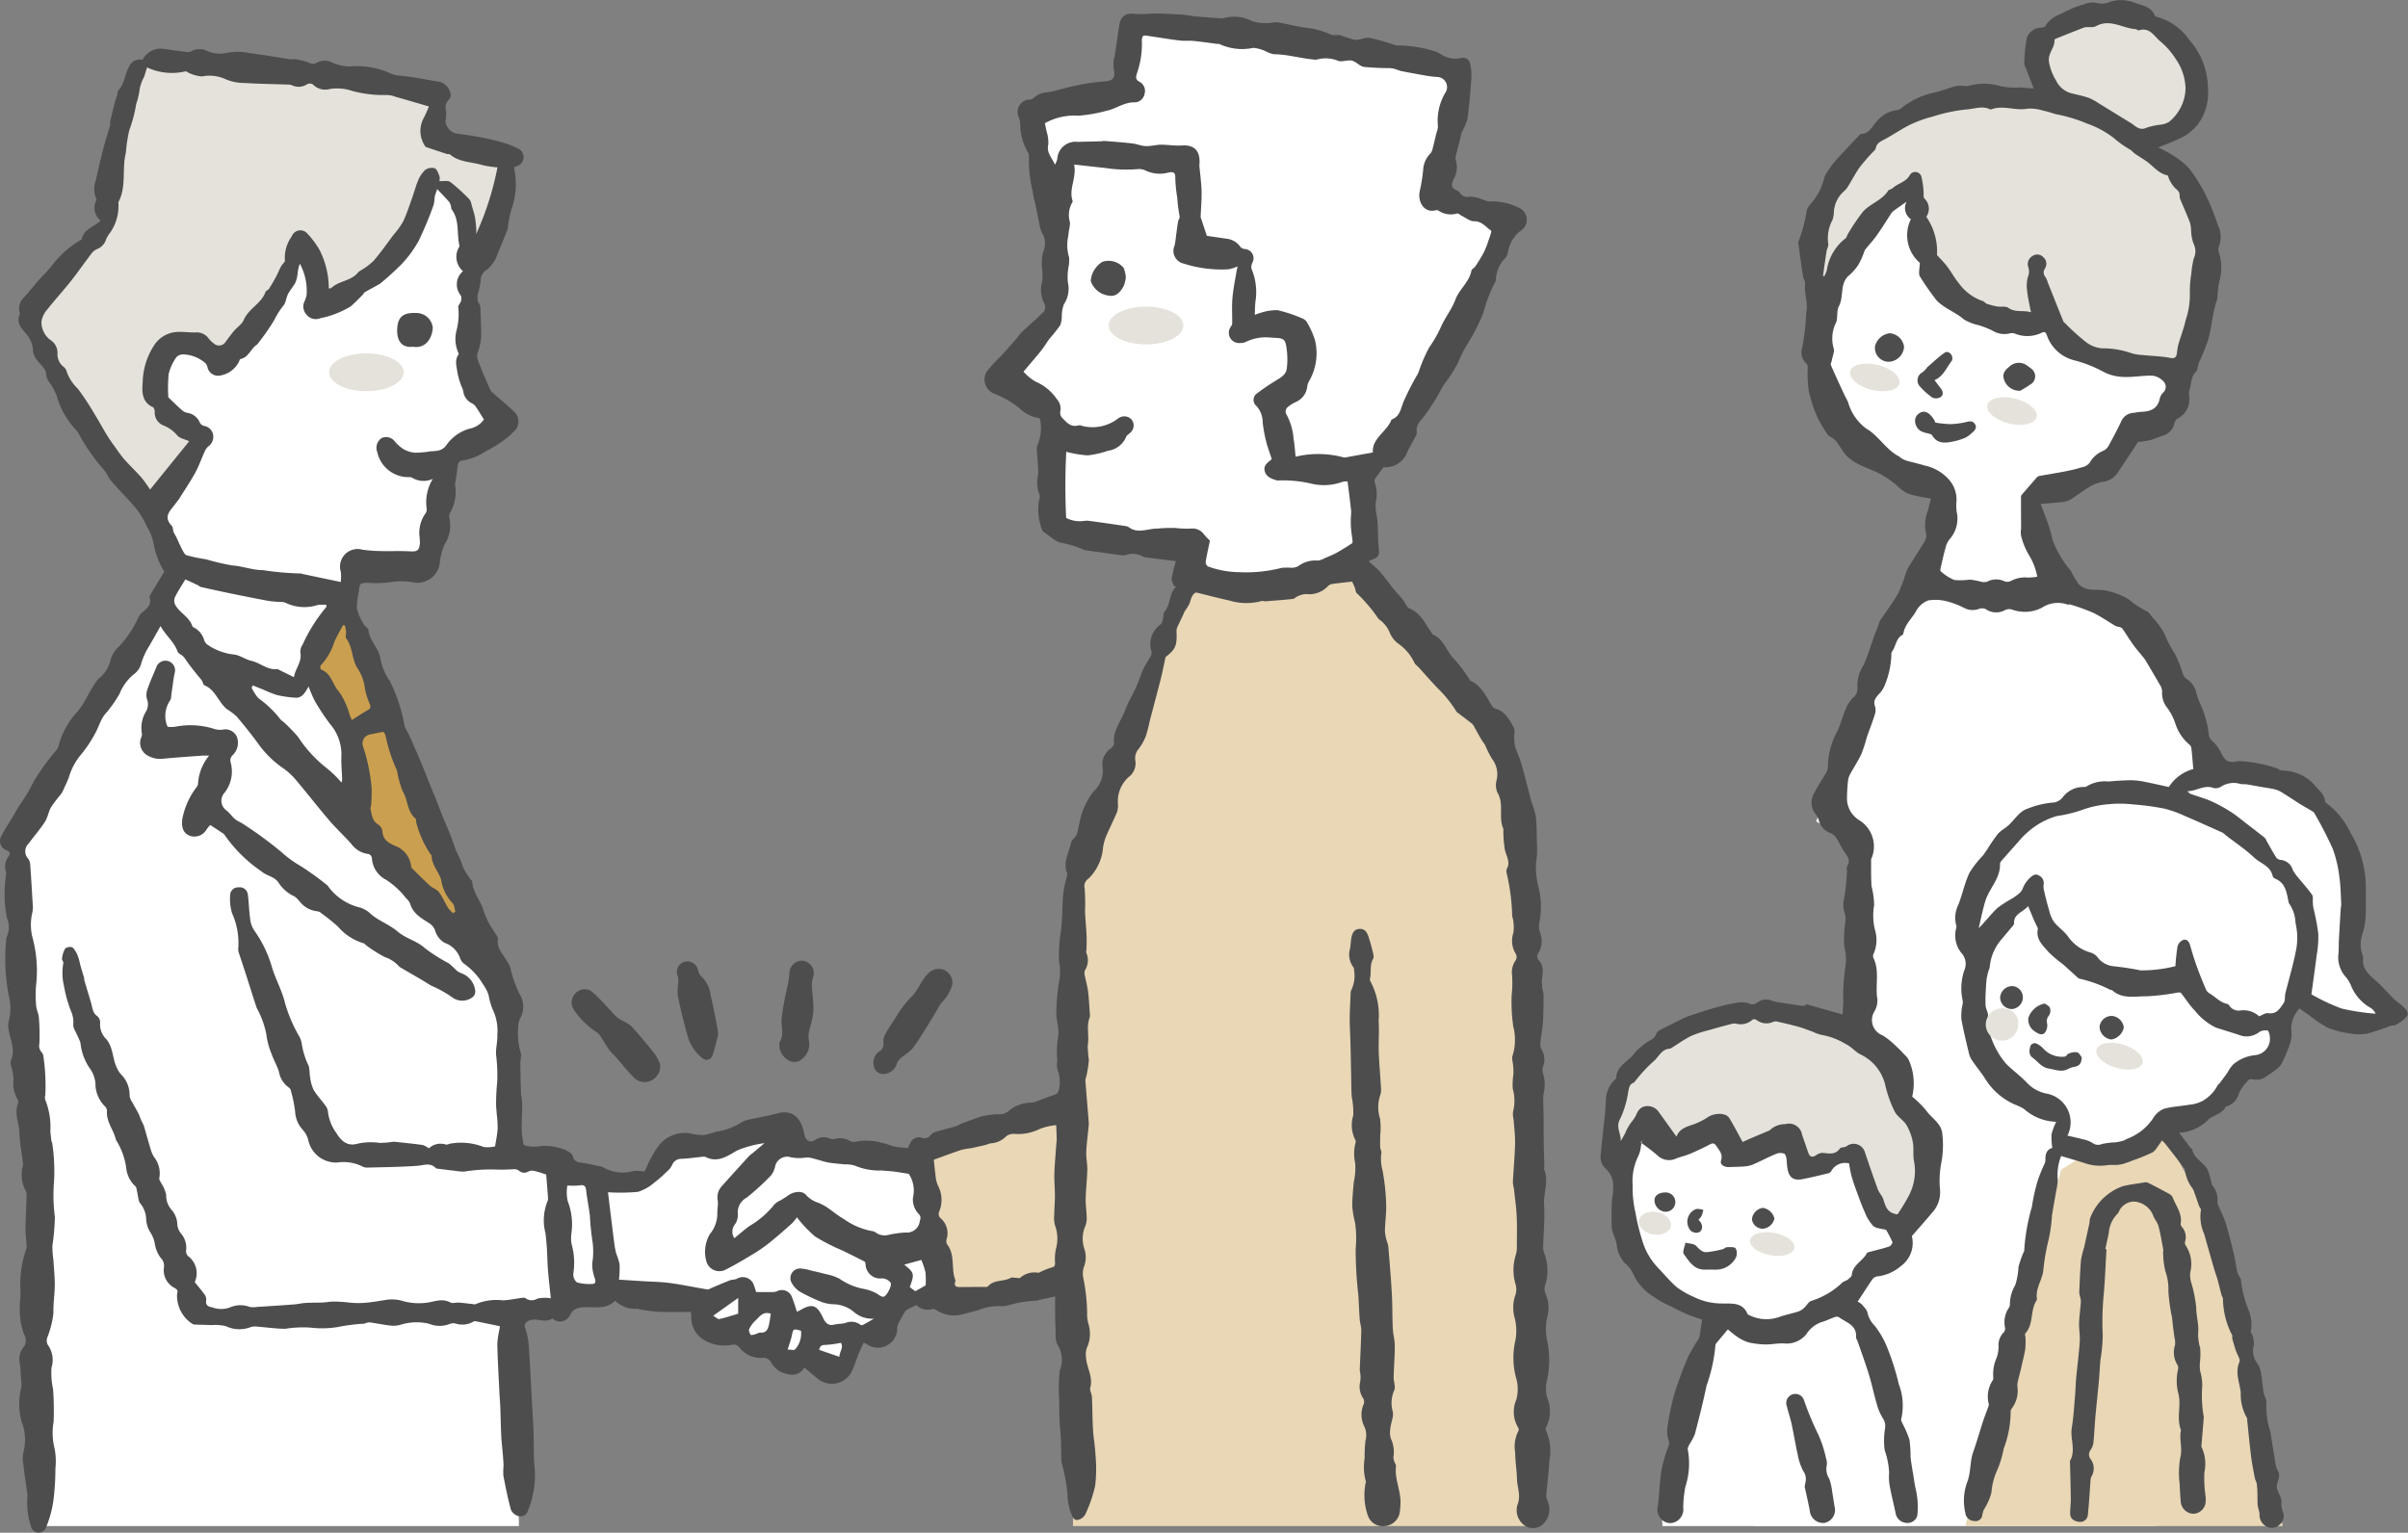 <svg xmlns="http://www.w3.org/2000/svg" xmlns:xlink="http://www.w3.org/1999/xlink" width="133.956" height="85.289" viewBox="0 0 133.956 85.289"><rect x="0" y="0" width="133.956" height="85.289" fill="#808080" stroke="none"/><defs><clipPath id="a"><rect width="133.956" height="85.289" fill="none"/></clipPath></defs><g transform="translate(0 0)"><g transform="translate(0 0)" clip-path="url(#a)"><path d="M121.129,44.558s-2.912-12.047-9.1-12.6-8.8.274-8.8.274L98.051,44.7l2.848,1.692-.55,14.156L94.577,83.916h22.4l-.274-36.836Z" transform="translate(2.979 1.001)" fill="#fff"/><path d="M89.661,82.716H103.2s.194-12.142-5.029-12.83L92.808,71.4s-3.545,6.967-3.147,11.318" transform="translate(2.823 2.201)" fill="#fff"/><path d="M105.995,83.014h17.652s-3.452-20.665-7.851-22.59l-4.469,2.753Z" transform="translate(3.338 1.903)" fill="#e9d7b6"/><rect width="10.035" height="8.523" transform="translate(21.244 64.356)" fill="#fff"/><path d="M1.69,83.874H28.841l-.423-29.425L8.719,33.121.872,45.709s1.962,23.95.818,38.164" transform="translate(0.027 1.044)" fill="#fff"/><path d="M83.828,83.958H57.865l.591-37.122L64.121,30.9l9.56-.471,8.381,9.679s1.652,24.55,1.766,43.85" transform="translate(1.822 0.959)" fill="#e9d7b6"/><path d="M57.838,23.252a2.1,2.1,0,0,1-1.146-.576,5.413,5.413,0,0,0-1.347-.779.852.852,0,0,1-.455-1.247,9.456,9.456,0,0,1,.837-.906c.281-.307.553-.621.826-.935.09-.1.157-.228.255-.32.423-.4.864-.773,1.271-1.184a.473.473,0,0,0,.025-.427,1.62,1.62,0,0,1-.13-1.225,3.386,3.386,0,0,0-.009-.816A2.43,2.43,0,0,1,58.03,14a1.154,1.154,0,0,0-.079-1.1,1.768,1.768,0,0,1-.139-.512c-.077-.358-.145-.718-.22-1.077a4.509,4.509,0,0,1-.14-.679,6.884,6.884,0,0,1-.209-1.964.3.3,0,0,0-.053-.2,3.183,3.183,0,0,1-.437-1.655,1.768,1.768,0,0,0-.086-.334.685.685,0,0,1,.632-.963.38.38,0,0,0,.215-.1,1.171,1.171,0,0,1,.772-.305c.456-.067.9-.23,1.351-.322a11.045,11.045,0,0,1,1.7-.275c.575-.024.739-.163.617-.725a1.894,1.894,0,0,1,.007-.5c0-.061.04-.121.05-.183.085-.57.164-1.141.25-1.711.079-.536.39-.721.919-.64a7.055,7.055,0,0,0,.953-.03c.537.008,1.075.031,1.61.063.251.015.5.079.747.1.469.043.94.073,1.41.107a.423.423,0,0,0,.185-.012,2.135,2.135,0,0,1,1.571.174,2.7,2.7,0,0,0,1.016.094,1.831,1.831,0,0,1,.376-.036c.6.105,1.184.261,1.783.33a4.45,4.45,0,0,1,1.2.354c.163.067.378,0,.556.041a5.54,5.54,0,0,0,.793.257c.267.022.557-.158.815-.114a12.118,12.118,0,0,1,1.385.394.618.618,0,0,0,.155.028,6.815,6.815,0,0,1,2.016.309,1.274,1.274,0,0,1,.378.162,1.481,1.481,0,0,0,1.189.224.389.389,0,0,1,.465.334,2.778,2.778,0,0,1,.072.753c-.054.772-.117,1.543-.222,2.308a3.529,3.529,0,0,1-.316.747,2.69,2.69,0,0,0-.084.355c-.074.291-.155.581-.225.873a.574.574,0,0,0-.029.294A1.328,1.328,0,0,1,80.888,9.9c-.134.272-.225.537.177.68a.51.51,0,0,1,.186.17.462.462,0,0,0,.5.168,1.876,1.876,0,0,1,.656.138c.167.042.341.153.5.129a3.308,3.308,0,0,1,1.585.352.723.723,0,0,1,.089,1.288,1.862,1.862,0,0,0-.677,1.1c-.043.129-.052.3-.138.379a1.821,1.821,0,0,0-.552,1.256.133.133,0,0,1-.014.062,8.21,8.21,0,0,0-.69,1.792,11.527,11.527,0,0,1-.818,1.607,7.3,7.3,0,0,0-.6,1.174,8.891,8.891,0,0,1-.783,1.21c-.024.035-.045.071-.067.107a12.782,12.782,0,0,1-1.014,1.625c-.244.291-.477.513-.412.917a.392.392,0,0,1-.071.207c-.15.288-.31.568-.454.859a1.3,1.3,0,0,1-1.325.856c-.17.226-.318.412-.451.607a.284.284,0,0,0-.045.214,2.054,2.054,0,0,1,.061,1.152,2.75,2.75,0,0,0,.072.8c.017.166.032.332.04.5.021.427.011.858.063,1.281.034.275-.009.457-.284.549-.068.023-.131.059-.289.131.219.194.41.339.572.512s.33.4.489.6c.134.169.258.347.4.514s.31.34.455.519c.126.157.2.411.357.476.661.271.892.906,1.275,1.412.012.017.019.046.034.053.625.249.744.94,1.185,1.36a7.928,7.928,0,0,1,.827,1.1c.025.034.041.085.074.1.628.283.873.89,1.211,1.418a.314.314,0,0,0,.165.13c.545.141.778.607,1.022,1.028.1.166.023.427.036.644a1.884,1.884,0,0,0,.058.465c.1.32.253.624.343.947.2.686.362,1.379.548,2.068a6.066,6.066,0,0,1,.255.861c.054.481.044.968.059,1.451.006.209.015.42.006.628-.011.235-.069.47-.06.7a4.611,4.611,0,0,0,.111,1.027,4.447,4.447,0,0,1,.086,2.037,1.165,1.165,0,0,0,.035.625,1.281,1.281,0,0,1-.1,1.129.323.323,0,0,0,.048.422c.282.314.192.69.152,1.061a2.726,2.726,0,0,0,.042.576,2.149,2.149,0,0,1,.05.216c-.006.526,0,1.053-.036,1.577-.027.41-.114.814-.15,1.223a.8.8,0,0,0,.113.356,1.074,1.074,0,0,1,.039.892.485.485,0,0,0-.006.328,2.2,2.2,0,0,1,.037,1.19,4.5,4.5,0,0,0-.005.708c0,.25.01.5.012.748,0,.482,0,.962.009,1.443.005.379.022.757.031,1.136,0,.052-.035.115-.017.156.288.657-.044,1.315,0,1.977.052.759-.03,1.528-.046,2.292a.938.938,0,0,0,.056.4,2.658,2.658,0,0,1,.032,1.832.718.718,0,0,0,.041.423,1.9,1.9,0,0,1,.109,1.238,2.96,2.96,0,0,0-.025,1.337,5.265,5.265,0,0,1-.038,2.388,1.982,1.982,0,0,0,.052.838,1.942,1.942,0,0,1-.067,1.627.232.232,0,0,0,0,.2,2.765,2.765,0,0,1,.184,1.644c-.033.65-.121,1.3-.176,1.946a.719.719,0,0,0,.051.244,2.074,2.074,0,0,1,.095.3,1.109,1.109,0,0,1-.419,1.131.808.808,0,0,1-.927,0,1.04,1.04,0,0,1-.4-1.157c.207-.5-.017-.958-.028-1.433-.012-.492-.1-.983-.1-1.475a1.883,1.883,0,0,1,.182-1.2.19.19,0,0,0-.012-.175,1.7,1.7,0,0,1-.108-1.56,2.228,2.228,0,0,0-.022-1.252,4.279,4.279,0,0,1-.03-2.039,2.934,2.934,0,0,0-.057-1.337,2.052,2.052,0,0,1,.066-1.213,1.075,1.075,0,0,0,.014-.541,2.786,2.786,0,0,1-.006-1.652,1.538,1.538,0,0,0,.065-.558c.006-.556.017-1.113-.01-1.668-.025-.492-.1-.983-.15-1.474a2.4,2.4,0,0,1-.061-.374c.037-.711.106-1.42.123-2.131.01-.451-.051-.9-.081-1.353a1.239,1.239,0,0,1-.031-.437,2.452,2.452,0,0,0-.017-1.275,3.938,3.938,0,0,1,.037-.813c.006-.14,0-.282-.01-.422-.011-.218-.107-.474-.025-.645a2.962,2.962,0,0,0,.027-1.578,9.708,9.708,0,0,1-.091-1.73,6.311,6.311,0,0,0,.013-1.271,1.164,1.164,0,0,1,.185-.649.362.362,0,0,0,.018-.423,1.367,1.367,0,0,1-.123-1.131,2.1,2.1,0,0,0-.015-.746c0-.073-.048-.144-.047-.217a11.635,11.635,0,0,0-.308-2.372.361.361,0,0,1,0-.219c.223-.379,0-.693-.092-1.046a6.112,6.112,0,0,1-.09-1.164c0-.01.007-.024,0-.032-.293-.642.056-1.384-.334-2.024a1.054,1.054,0,0,1-.047-.677A1.405,1.405,0,0,0,83,42.2a5.159,5.159,0,0,1-.368-.731c-.068-.129-.166-.242-.239-.368-.127-.215-.243-.434-.367-.651a.65.65,0,0,0-.134-.2c-.263-.21-.535-.411-.8-.614a.279.279,0,0,1-.07-.064,6.7,6.7,0,0,0-1.007-1.262c-.371-.382-.72-.786-1.079-1.18-.092-.1-.226-.188-.268-.306a2.7,2.7,0,0,0-.919-1.058,1.474,1.474,0,0,1-.433-.572,1.662,1.662,0,0,0-.574-.736.463.463,0,0,1-.051-.038,8.844,8.844,0,0,0-1.209-1.432c-.076-.058-.074-.215-.118-.322-.056-.138-.121-.273-.144-.326-.44.051-.8.085-1.15.139a.478.478,0,0,0-.229.146,1.42,1.42,0,0,1-1.191.406,1.164,1.164,0,0,0-.456.123c-.1.037-.179.14-.275.151-.509.056-1.018.092-1.528.131-.072.005-.155-.036-.218-.013a3.229,3.229,0,0,1-1.784-.031c-.579-.124-1.15-.277-1.834-.445-.195.035-.287.277-.362.563a2.1,2.1,0,0,1-.273.456c-.045.077-.075.165-.113.247-.091.194-.185.385-.273.58a.623.623,0,0,0-.086.254c.038.864-.041,1.046-.61,1.495-.092.429-.154.749-.23,1.065-.1.413-.211.823-.319,1.234-.111.429-.226.857-.337,1.286a7.41,7.41,0,0,1-.215.826,2.985,2.985,0,0,1-.383.683.788.788,0,0,0-.2.637.95.95,0,0,1-.36.937,1.8,1.8,0,0,0-.6,1.539,1.181,1.181,0,0,1-.062.436c-.2.465-.425.918-.624,1.382a3.227,3.227,0,0,0-.146.557,2.729,2.729,0,0,1-.8,1.736.505.505,0,0,0-.223.556,10.922,10.922,0,0,1,.02,1.262c.015.443.064.883.086,1.325.013.252,0,.5,0,.757,0,.084-.036.178-.008.249a1.042,1.042,0,0,1-.073.947.387.387,0,0,0-.03.239c.059.317.154.627.194.945.053.419.068.843.1,1.265a.373.373,0,0,1,0,.159c-.214.513-.019,1.055-.118,1.581a6.041,6.041,0,0,0,.064.816,6.838,6.838,0,0,1-.139.9,1.151,1.151,0,0,0-.056.238c.059.776.126,1.551.188,2.327a1.488,1.488,0,0,1-.011.254c-.043.468-.11.937-.129,1.406-.012.323.066.65.059.974-.012.536-.076,1.071-.091,1.606-.008.326.045.653.053.979a1.252,1.252,0,0,1-.06.526,1.759,1.759,0,0,0-.054,1.328,1.505,1.505,0,0,1-.054,1.023,1.278,1.278,0,0,0-.029.511,10.33,10.33,0,0,1,.226,2.026,1.863,1.863,0,0,0,.074.592,1.885,1.885,0,0,1-.09,1.331,1.11,1.11,0,0,0-.043.545c.033.557.4,1.065.233,1.661-.041.155.085.348.093.524.028.609.025,1.218.061,1.827.027.47.118.939.137,1.409a8.055,8.055,0,0,1-.017,1.692,7.7,7.7,0,0,1-.554,1.612.623.623,0,0,1-.418.3c-.218.035-.288-.175-.365-.364a2.934,2.934,0,0,1-.206-1.1,9.736,9.736,0,0,0-.3-1.627,1.215,1.215,0,0,1-.036-.187c-.014-.483-.018-.965-.038-1.448a14.834,14.834,0,0,1-.08-1.885,9.63,9.63,0,0,1,.021-1.688,1.609,1.609,0,0,0-.1-1.426c-.178-.254-.108-.689-.133-1.044-.02-.291-.015-.585-.019-.877,0-.23,0-.459,0-.789-.34.075-.634.139-.928.205-.031.007-.062.036-.089.033a5.714,5.714,0,0,0-1.459.222,1.87,1.87,0,0,1-.492.086,2.881,2.881,0,0,0-1.285.208c-.327.089-.655.172-.982.263a1.815,1.815,0,0,1-1.34-.236c-.079-.04-.181-.1-.253-.081a.887.887,0,0,1-.889-.22c-.189.091-.361.165-.526.256a.422.422,0,0,0-.136.152c-.087.143-.17.288-.244.437a1.224,1.224,0,0,0-.163.4,1.074,1.074,0,0,1-1.716.914c-.027-.014-.058-.022-.157-.059-.089.2-.186.4-.268.6-.142.35-.244.72-.419,1.053a1.232,1.232,0,0,1-1.829.37c-.257-.207-.509-.422-.777-.645a.783.783,0,0,1-.938.36,1.276,1.276,0,0,1-.918-.66.464.464,0,0,0-.431-.241,1.505,1.505,0,0,1-1.352-.613.384.384,0,0,0-.333-.124,2.223,2.223,0,0,1-1.43-.163,1.478,1.478,0,0,1-.891-1.417c0-.031,0-.064,0-.095s-.011-.06-.029-.144c-.6,0-1.21.017-1.816-.006a9.133,9.133,0,0,1-1-.135c-.053-.007-.106-.045-.153-.036a1.565,1.565,0,0,1-1.237-.45c-.444.469-1.012.359-1.57.364-.354,0-.73.013-.934.433a.612.612,0,0,1-.892.265c-.038-.019-.092-.072-.106-.062-.423.283-.913-.1-1.34.135a.293.293,0,0,0-.157.392,4.294,4.294,0,0,1,.188.859c.069.925.111,1.853.159,2.779.052,1,.135,2,.127,3.006a12.13,12.13,0,0,0,.063,1.285,5.136,5.136,0,0,1-.389,2.23.423.423,0,0,1-.5.309.662.662,0,0,1-.437-.339c-.176-.627-.3-1.27-.426-1.91a3.594,3.594,0,0,1,.009-.566c-.005-.22-.025-.438-.042-.657-.027-.326-.069-.65-.085-.976-.026-.528-.032-1.057-.052-1.585-.012-.306-.04-.612-.055-.917-.041-.874-.094-1.747-.112-2.621a4.906,4.906,0,0,1,.121-.839l.024-.16c-.463-.1-.9-.188-1.338-.276a.175.175,0,0,0-.121.008,1.219,1.219,0,0,1-1.01.116.541.541,0,0,0-.313.02,1.534,1.534,0,0,1-1.169-.009,2.975,2.975,0,0,0-1.544.048,1.478,1.478,0,0,1-.53.062c-.4-.042-.79-.122-1.186-.181a.53.53,0,0,0-.184.014c-.062.012-.122.059-.181.056a10.291,10.291,0,0,0-1.426.182,5.326,5.326,0,0,1-1.522.037,6.239,6.239,0,0,0-1.426.066c-.545-.008-1.088-.089-1.633-.13a.724.724,0,0,0-.3.042,1.752,1.752,0,0,1-1.356-.056,2.4,2.4,0,0,0-.791-.063c-.313-.013-.625-.018-.938-.029a.4.4,0,0,1-.123-.029,1.864,1.864,0,0,1-.869-1.682c.054-.169.02-.236-.129-.322a1.105,1.105,0,0,1-.6-1.164.634.634,0,0,0-.193-.527,1.809,1.809,0,0,1-.31-.735,1.672,1.672,0,0,0-.267-.691,1.519,1.519,0,0,1-.22-.709,1.446,1.446,0,0,0-.316-.867c-.138-.158-.129-.445-.189-.673-.027-.1-.029-.24-.1-.3a1.585,1.585,0,0,1-.506-1.026,3.9,3.9,0,0,0-.552-1.524.1.1,0,0,1-.018-.027c-.121-.549-.546-1-.5-1.607a.383.383,0,0,0-.121-.269,1.781,1.781,0,0,1-.521-1.281,1.723,1.723,0,0,0-.36-.892,3.051,3.051,0,0,1-.474-1.36,3.794,3.794,0,0,0-.21-.476c-.074-.182-.216-.383-.187-.55a1.515,1.515,0,0,0-.127-.728,7.461,7.461,0,0,1-.4-1.443,3.027,3.027,0,0,1-.027-1.237c.02-.062-.087-.161-.074-.232a1.414,1.414,0,0,1,.172-.57.425.425,0,0,1,.416-.066,1.4,1.4,0,0,1,.306.515,3.55,3.55,0,0,1,.118.45c.069.242.145.483.216.725.013.05,0,.106.019.156.126.428.259.855.381,1.284.071.25.079.516.331.693a.455.455,0,0,1,.161.362,1.144,1.144,0,0,0,.346.921c.388.468.335,1.084.585,1.594a1.4,1.4,0,0,0,.209.338,1.633,1.633,0,0,1,.5,1.227.826.826,0,0,0,.15.352c.11.21.235.415.343.627.065.129.105.271.163.4A2.667,2.667,0,0,1,8,62.613c.134.45.256.9.393,1.354a1.483,1.483,0,0,0,.183.4,1.454,1.454,0,0,1,.285,1.168c-.018.085.071.193.114.289a1.871,1.871,0,0,1,.271.646,1.177,1.177,0,0,0,.286.811,1.3,1.3,0,0,1,.333.867.948.948,0,0,0,.212.477,1.206,1.206,0,0,1,.274.947.382.382,0,0,0,.113.3,1.191,1.191,0,0,1,.371,1.448c.193.241.363.439.516.651a.5.5,0,0,1,.124.312c-.056.291.062.4.33.44a1.4,1.4,0,0,0,1,0,1.44,1.44,0,0,1,1.085-.023,1.333,1.333,0,0,0,.42,0c.681-.043,1.363-.087,2.042-.138.212-.017.422-.071.634-.084.324-.019.649-.01.973-.024.176-.007.351-.047.526-.052.205-.005.412.008.617.023.189.012.378.046.567.053a5.329,5.329,0,0,0,.715-.012c.372-.04.745-.1,1.114-.163a2.208,2.208,0,0,1,.991.092,3.341,3.341,0,0,0,1.272.067c.436-.062.846-.253,1.291-.011.122.066.312,0,.469.008.247.018.491.052.736.077.068.007.155.039.2.01a3,3,0,0,1,1.515-.212c.352-.015.7-.091,1.051-.135.067-.009.157-.026.2.008a.575.575,0,0,0,.664.032,2.019,2.019,0,0,1,.756-.019c-.051-.489-.114-1.013-.157-1.539-.035-.427-.039-.856-.066-1.284-.015-.257-.047-.513-.069-.768a2.858,2.858,0,0,1,.1-1.794.387.387,0,0,0,.034-.211c-.031-.44-.07-.881-.1-1.293-.205-.063-.4-.136-.6-.181a.561.561,0,0,0-.364,0,.448.448,0,0,1-.567-.043.47.47,0,0,0-.272-.07,10.274,10.274,0,0,1-1.1.017,8.934,8.934,0,0,0-1.645.114,2.7,2.7,0,0,1-.505-.04c-.3-.034-.6-.071-.9-.108-.063-.008-.145-.005-.183-.043-.314-.324-.664-.157-1.029-.13-.914.068-1.832.074-2.749.1a.55.55,0,0,1-.28-.048,2.375,2.375,0,0,0-1.432-.234,1.58,1.58,0,0,1-1.619-1.289,1.333,1.333,0,0,0-.3-.533,1.618,1.618,0,0,1-.423-1.03,7.835,7.835,0,0,0-.24-1.158.26.26,0,0,0-.1-.157,1.353,1.353,0,0,1-.56-.886c-.106-.336-.291-.648-.405-.983a4.163,4.163,0,0,1-.3-1.123,5.06,5.06,0,0,0-.528-1.437c-.191-.557-.36-1.121-.541-1.68-.15-.462-.3-.922-.454-1.384a.538.538,0,0,1-.037-.218,4.054,4.054,0,0,0-.343-1.995,2.772,2.772,0,0,1-.106-1,.435.435,0,0,1,.457-.437.453.453,0,0,1,.527.4c.062.436.063.882.126,1.318a1.435,1.435,0,0,0,.227.674,6.648,6.648,0,0,1,1.012,2.132c.214.649.55,1.264.706,1.923a8.2,8.2,0,0,0,.752,1.782,1.247,1.247,0,0,1,.181.5,4.264,4.264,0,0,0,.38,1.2c.059.206.041.433.083.647a2.221,2.221,0,0,0,.193.692c.177.3.43.563.638.85a.7.7,0,0,1,.156.343,2.506,2.506,0,0,0,.473,1.212c.291.481.644.747,1.189.586a3.47,3.47,0,0,1,1.218-.041,5.472,5.472,0,0,0,.719-.057.456.456,0,0,1,.062-.01c.536.058,1.074.108,1.608.183a1.191,1.191,0,0,1,.347.188.944.944,0,0,1,.94-.214c.07.023.164-.028.245-.048a3.439,3.439,0,0,1,1.862.185,1.786,1.786,0,0,0,.637-.033c.056-.367.126-.675.143-.985a6.792,6.792,0,0,0-.05-.816c-.013-.2-.042-.4-.037-.593a11.112,11.112,0,0,1,.061-1.158,9.053,9.053,0,0,0-.064-1.561c-.017-.361.09-.729.072-1.09A2.746,2.746,0,0,0,27.4,56.13a3.926,3.926,0,0,1-.221-.786,2.171,2.171,0,0,0-.3-.584,3.739,3.739,0,0,0-1.012-1.121.638.638,0,0,1-.27-.342,1.4,1.4,0,0,0-.858-.855,1.155,1.155,0,0,1-.542-.712.82.82,0,0,0-.3-.368c-.443-.289-.917-.533-1.082-1.1a.788.788,0,0,0-.222-.3,4.436,4.436,0,0,0-1.113-1.028,1.446,1.446,0,0,1-.793-1.23.289.289,0,0,0-.191-.207,1.366,1.366,0,0,1-.954-.563c-.4-.452-.844-.859-1.234-1.316-.628-.734-1.219-1.5-1.843-2.238a3.632,3.632,0,0,0-.718-.66,5.509,5.509,0,0,1-1.374-1.349c-.383-.526-.792-1.035-1.214-1.531a3.443,3.443,0,0,0-.531-.4c-.48-.382-.631-1.073-1.253-1.33-.074-.031-.091-.186-.151-.271-.08-.114-.177-.216-.264-.325-.159-.2-.318-.4-.472-.607-.1-.134-.185-.284-.3-.407-.091-.1-.27-.154-.308-.263-.188-.549-.669-.9-.948-1.424-.208.366-.412.733-.624,1.1a3.919,3.919,0,0,0-.472,1.052,1.081,1.081,0,0,1-.387.529,2.707,2.707,0,0,0-.8,1.093,6.909,6.909,0,0,1-.836,1.166,1.922,1.922,0,0,0-.181.3c-.122.255-.215.526-.358.768a6.874,6.874,0,0,1-.751,1.125,3.469,3.469,0,0,0-.686,1.266c-.074.216-.179.422-.274.63a1.61,1.61,0,0,1-.155.306,8.446,8.446,0,0,0-.562.734c-.149.257-.188.581-.348.828-.273.422-.611.8-.907,1.21a.593.593,0,0,0-.033.828.627.627,0,0,1,.124.354c.058.785.1,1.572.148,2.358a1.557,1.557,0,0,1-.036.315,2.929,2.929,0,0,0,0,1.321,7.036,7.036,0,0,1,.217,2.667,6.47,6.47,0,0,0,0,1.166c.015.226.134.445.151.669a11.522,11.522,0,0,1,.03,1.437.548.548,0,0,0,.095.461.423.423,0,0,1,.126.251,11.344,11.344,0,0,1,.108,2.165.45.45,0,0,0,.011.3A4.048,4.048,0,0,1,2.8,62.936c.019.173.036.348.06.521.007.052.044.1.047.151a10.255,10.255,0,0,1,.1,2.094,9.263,9.263,0,0,0,.046,1.989,12.746,12.746,0,0,1-.14,1.62,6.224,6.224,0,0,0,.057.78c.03.46.077.919.077,1.379,0,.523-.093,1.039-.074,1.572a5.443,5.443,0,0,1-.352,1.387.51.51,0,0,0,.029.367,1.439,1.439,0,0,1,.216,1.284,4.256,4.256,0,0,0,.087,1.2A16.6,16.6,0,0,1,2.982,79.1a3.461,3.461,0,0,0,.034,1.387A3.7,3.7,0,0,1,3.082,81.7a14.1,14.1,0,0,1-.113,1.784,6.031,6.031,0,0,1-.433,1.544.438.438,0,0,1-.819-.139A4.267,4.267,0,0,1,1.522,83.3a.548.548,0,0,0,0-.188c-.076-.562-.165-1.123-.228-1.687a1.645,1.645,0,0,1,.021-.693A2.7,2.7,0,0,0,1.2,79.082a3.746,3.746,0,0,1-.015-1.91.919.919,0,0,0,0-.276c-.007-.136-.022-.272-.032-.41a4.861,4.861,0,0,0-.05-.64,1.046,1.046,0,0,1,.181-.873.619.619,0,0,0,.06-.736,3.675,3.675,0,0,1-.24-1.293c-.029-.4.059-.8.032-1.193a5.957,5.957,0,0,1,.313-2.24.55.55,0,0,0,.034-.184c-.019-.321-.067-.642-.063-.962.007-.641.045-1.281.061-1.923a.712.712,0,0,0-.081-.264,1.921,1.921,0,0,1-.154-1.238.619.619,0,0,0,.034-.218c-.068-.579-.183-1.154-.2-1.733-.02-.541-.305-1.071-.07-1.625A.383.383,0,0,0,.951,61.1a1.758,1.758,0,0,1-.2-1.042,2.272,2.272,0,0,0-.106-.653c-.022-.135-.092-.3-.043-.4.286-.63-.053-1.2-.132-1.795A.971.971,0,0,1,.487,56.8a2.8,2.8,0,0,0,.006-1.4,10.766,10.766,0,0,1-.142-3.183.226.226,0,0,1,.017-.093,1.29,1.29,0,0,0,.018-1.064A6.892,6.892,0,0,1,.331,48.7a.581.581,0,0,0,0-.22.914.914,0,0,1,.141-.845c.112-.163.089-.251-.095-.34a.544.544,0,0,1-.29-.814c.217-.432.493-.834.742-1.25a4.63,4.63,0,0,1,.251-.435,9.545,9.545,0,0,0,.814-1.368,13.812,13.812,0,0,1,1.232-1.7.606.606,0,0,0,.124-.219,4.385,4.385,0,0,1,1.076-1.947c.4-.492.616-1.068.969-1.572a1.112,1.112,0,0,1,.218-.268,1.819,1.819,0,0,0,.628-.985,1.417,1.417,0,0,1,.355-.659A5.774,5.774,0,0,0,7.7,34.322a.845.845,0,0,1,.17-.227c.264-.234.584-.431.453-.873a.269.269,0,0,1,.055-.179c.255-.427.515-.851.763-1.259a4.34,4.34,0,0,1-.592-1.526A2.649,2.649,0,0,0,8.18,29.3a4.892,4.892,0,0,0-.561-.968c-.451-.549-.961-1.048-1.428-1.584-.176-.2-.264-.49-.454-.674a10.936,10.936,0,0,1-1.374-1.99.691.691,0,0,0-.086-.132,4.617,4.617,0,0,1-1.143-2.01,4.118,4.118,0,0,0-.4-.709.832.832,0,0,1-.154-.339c0-.362-.252-.556-.455-.8a1.037,1.037,0,0,1-.291-.593,1.483,1.483,0,0,0-.42-.994C1.164,18.2.891,17.917,1.1,17.47c.022-.047-.013-.123-.025-.185a.828.828,0,0,1,.252-.749c.274-.3.524-.623.792-.929s.564-.571.8-.891a5.449,5.449,0,0,1,1.5-1.342c.044-.028.12-.051.128-.087.12-.563.672-.685,1.056-1.031a.91.91,0,0,1-.245-1.139.159.159,0,0,0-.02-.122,1.33,1.33,0,0,1-.013-.962C5.465,9.42,5.6,8.8,5.759,8.2c.108-.419.248-.828.366-1.244.02-.068-.009-.149.006-.219.075-.335.155-.668.241-1,.042-.165.1-.324.153-.487.024-.08.006-.192.056-.243.361-.374.356-.911.605-1.333a.657.657,0,0,1,.746-.37,1.133,1.133,0,0,1,1.139-.614c.443.069.887.128,1.332.182a.475.475,0,0,0,.26-.053.916.916,0,0,1,.794-.035,1.78,1.78,0,0,0,1.191.13,3.036,3.036,0,0,1,1.188.011c.783.1,1.561.235,2.341.353.07.01.148-.022.217-.008a3.332,3.332,0,0,1,.743.174c.178.079.3.134.488.019a.932.932,0,0,1,.907.022,2.488,2.488,0,0,0,.936.189,4.478,4.478,0,0,1,2.3.408,1.493,1.493,0,0,0,.5.106c.269.039.542.062.81.105.426.068.848.156,1.275.217a.834.834,0,0,1,.7.649.371.371,0,0,1-.046.322.64.64,0,0,0-.185.7,2.28,2.28,0,0,1-.042.535.788.788,0,0,0,.653.7c.434.05.867.121,1.3.2.4.078.808.165,1.2.283a4.752,4.752,0,0,1,.934.372.521.521,0,0,1-.05.927,2.29,2.29,0,0,1-.229.09,4.152,4.152,0,0,1-.1,2.232,5.516,5.516,0,0,0-.22.974,1.258,1.258,0,0,1-.023.22c-.194.5-.4.989-.6,1.483a1.07,1.07,0,0,1-.1.229,2.057,2.057,0,0,1-.439.544.7.7,0,0,0-.366.642,4.965,4.965,0,0,1-.165.762.964.964,0,0,0,.011.372c.022.1.129.186.134.281.027.487.034.976.047,1.463a2.88,2.88,0,0,1-.205,1.137c-.081.215.084.543.182.8.161.429.357.845.542,1.265a.353.353,0,0,0,.1.119c.415.367.846.719,1.243,1.1A.747.747,0,0,1,28.578,24a5.911,5.911,0,0,1-1.542,1.077,3.186,3.186,0,0,1-1.28.518c-.272.027-.291.218-.312.43-.024.256-.07.51-.108.764-.007.051-.036.108-.022.152a2.387,2.387,0,0,1-.282,1.588.4.4,0,0,0-.04.235,1.92,1.92,0,0,1-.248,1.483,3.369,3.369,0,0,0-.273.993,1.254,1.254,0,0,1-1.417,1.155,3.679,3.679,0,0,0-1.345-.021,5.818,5.818,0,0,1-1.223.035c-.464,0-.478.019-.519.474a4.076,4.076,0,0,0-.116.948,3.175,3.175,0,0,0,.4.907c.062.118.241.2.252.312.055.6.589,1.013.657,1.576a3.194,3.194,0,0,0,.522,1.24,8.868,8.868,0,0,1,.818,2.49,2.487,2.487,0,0,0,.236.471c.076.159.146.321.216.484.186.429.374.858.553,1.29.158.38.3.763.455,1.144.053.133.108.264.164.4,0,.009.015.015.019.025.227.576.437,1.156.683,1.723a13.739,13.739,0,0,1,.5,1.3c.1.3.306.583.391.931a3.135,3.135,0,0,0,.5.825c.018.027.052.052.053.078.024.631.5,1.088.645,1.678a4.968,4.968,0,0,0,.516,1.024c.092.174.285.36.265.519-.068.535.316.847.525,1.245a1.153,1.153,0,0,1,.161.306A6.306,6.306,0,0,0,29,55.47a1.322,1.322,0,0,1-.061,1.166,1.019,1.019,0,0,0-.109.452,4.009,4.009,0,0,0,.135,1.469c.066.157-.02.373-.019.562.006.553.017,1.107.035,1.66.005.166.051.331.059.5.011.218.007.437,0,.655-.005.334-.03.669-.018,1a6.919,6.919,0,0,0,.106.75,1.681,1.681,0,0,0,.866.072,2.951,2.951,0,0,1,1.061.083,1.7,1.7,0,0,1,.53.2c.114.062.258.164.285.273a.417.417,0,0,0,.408.351c.371.053.738.14,1.1.215a.4.4,0,0,1,.153.041,2.155,2.155,0,0,0,1.723.212,3,3,0,0,1,.6.032c.02-.039.062-.122.1-.2a6.027,6.027,0,0,1,.682-1.225,1.85,1.85,0,0,1,1.648-.712,4.181,4.181,0,0,0,.81.113c.287-.019.563-.16.85-.205a3.6,3.6,0,0,0,1.339-.524.87.87,0,0,1,.264-.108c.574-.128,1.154-.226,1.723-.376.9-.239,1.33.36,1.475,1.173.06.331.3.5.592.315a.854.854,0,0,1,.815-.089.481.481,0,0,0,.279.029,1.069,1.069,0,0,1,.854.116.543.543,0,0,0,.4.023,3.021,3.021,0,0,1,1.411.09c.235.03.458.154.693.2a6.957,6.957,0,0,0,.714.075c.038-.079.08-.174.13-.265a.523.523,0,0,1,.6-.321.443.443,0,0,0,.563-.162.583.583,0,0,1,.3-.167c.352-.1.711-.187,1.062-.291.12-.035.224-.116.341-.16.31-.118.623-.228.937-.339a1.575,1.575,0,0,1,.27-.076,4.427,4.427,0,0,1,.8-.1.817.817,0,0,0,.577-.155,1.936,1.936,0,0,1,1.216-.486.782.782,0,0,0,.28-.044c.356-.126.707-.273,1.067-.389.19-.061.241-.156.276-.355a1.931,1.931,0,0,0-.1-1.068A1.354,1.354,0,0,1,58.817,59a5.56,5.56,0,0,1,.03-1.252c.129-.532-.131-1.012-.08-1.522a11.1,11.1,0,0,1,.131-1.515,3.09,3.09,0,0,0,.018-1.231,8.187,8.187,0,0,1,.107-1.714c.02-.241.046-.483.059-.725.025-.464.023-.93.07-1.393a8.374,8.374,0,0,1,.2-.915.3.3,0,0,0,.014-.156c-.247-.584.075-1.1.2-1.635a.52.52,0,0,1,.14-.28c.278-.228.249-.558.339-.856a4.026,4.026,0,0,1,.794-1.795,1.517,1.517,0,0,0,.5-1.3,1.074,1.074,0,0,1,.451-1.085c.085-.065.19-.192.182-.279-.074-.722.4-1.255.627-1.869.161-.433.41-.832.6-1.256.148-.33.249-.681.4-1.009.114-.251.281-.478.412-.721a.4.4,0,0,0,.05-.242,1.343,1.343,0,0,1,.5-1.526c.076-.051.1-.19.132-.294.038-.139.01-.324.093-.421.352-.418.24-1.021.654-1.4l-.124-.009c-.05-.149-.155-.305-.135-.444a9.436,9.436,0,0,1,.23-.956c-.537-.065-1.08-.131-1.623-.2a.563.563,0,0,1-.185-.044,1.186,1.186,0,0,0-1.007-.086.325.325,0,0,1-.158.01c-.7-.095-1.4-.193-2.093-.29a.177.177,0,0,1-.031-.009,5.384,5.384,0,0,0-1.2-.385c-.359-.039-.687-.373-1.019-.59a.4.4,0,0,1-.157-.232,3.188,3.188,0,0,1-.134-1.59c.024-.078.066-.187.033-.242a1.888,1.888,0,0,1-.086-1.146c.015-.419-.041-.84-.062-1.259a.836.836,0,0,1,.015-.378,2.364,2.364,0,0,0,.138-1.512" transform="translate(0 0.023)" fill="#4d4d4d"/><path d="M103.653,61.018a5.933,5.933,0,0,1,.766.758c.308.444.872.728.914,1.335a5.359,5.359,0,0,1-.059,1.6,5.319,5.319,0,0,0-.078,1.41,1.685,1.685,0,0,1-.3,1.2c-.4.49-.823.957-1.259,1.461a1.588,1.588,0,0,1-.621,1.677,2.418,2.418,0,0,1-1.328.569.427.427,0,0,0-.249.161c-.274.4-.534.807-.819,1.242a.921.921,0,0,1,.229.147c.123.151.3.306.321.479a1.469,1.469,0,0,0,.389.7,4.914,4.914,0,0,1,.66,1.111,13.908,13.908,0,0,1,.691,2.153,3.312,3.312,0,0,1,.136,1.936c-.024.061.027.159.059.232a6.085,6.085,0,0,1,.4.926,7.3,7.3,0,0,1,.061.969c.038.362.107.721.164,1.082.029.185.058.37.091.555a5.834,5.834,0,0,1,.119.647,4.406,4.406,0,0,1,0,.969.566.566,0,0,1-.643.4.641.641,0,0,1-.562-.525c-.1-.493-.229-.982-.32-1.477a2.819,2.819,0,0,1-.043-.784,4.24,4.24,0,0,0-.248-1.254,4.236,4.236,0,0,1,.017-1.191.759.759,0,0,0-.1-.558,2.963,2.963,0,0,1-.343-.777c-.164-.554-.28-1.123-.448-1.677-.187-.614-.41-1.216-.618-1.823-.031-.091-.1-.181-.1-.267.048-.684-.555-.808-.948-1.107a.3.3,0,0,0-.238-.007c-.229.079-.447.192-.679.262a1.63,1.63,0,0,0-.9.689,1.41,1.41,0,0,1-1.27.512,3.9,3.9,0,0,0-.465.022,4.288,4.288,0,0,1-.536.037,5.167,5.167,0,0,1-.912-.106,2.277,2.277,0,0,1-.645-.309,5.643,5.643,0,0,1-.537-.424c-.24.288-.453.538-.661.793a.192.192,0,0,0-.034.12,8.952,8.952,0,0,1-.491,2.214c-.186.907-.416,1.805-.65,2.7a3.368,3.368,0,0,1-.306.576c-.046.093-.111.215-.085.3a4.191,4.191,0,0,1-.139,2.06,6.594,6.594,0,0,0-.117,1.148.777.777,0,0,1-.385.776.681.681,0,0,1-.778-.069.8.8,0,0,1-.243-.83c.083-.633.089-1.277.186-1.907a7.482,7.482,0,0,1,.369-1.295.573.573,0,0,0,.032-.434,1.51,1.51,0,0,1-.059-.708,14.072,14.072,0,0,1,.37-1.8,20.5,20.5,0,0,1,.769-2.093,10.117,10.117,0,0,1,.6-1.031.783.783,0,0,0,.067-.267c.039-.241.073-.484.12-.793-.222-.079-.53-.173-.825-.3s-.6-.28-.889-.431a5.541,5.541,0,0,1-.983-.546,2.951,2.951,0,0,1-1.143-1.278,1.513,1.513,0,0,0-.459-.591,1.887,1.887,0,0,1-.463-1.119c-.037-.152-.1-.3-.15-.444a1.52,1.52,0,0,1-.111-.392,15.725,15.725,0,0,1,.01-1.575,4.249,4.249,0,0,0,.066-.922,1.3,1.3,0,0,0-.4-.789.866.866,0,0,1-.3-.7c.052-.568.114-1.137.17-1.7a13.793,13.793,0,0,0,.125-1.421,1.631,1.631,0,0,1,.486-1.135c.028-.031.085-.059.086-.09.015-.719.726-.941,1.054-1.441a3.844,3.844,0,0,1,.973-.749.667.667,0,0,0,.139-.155c.065-.095.1-.237.188-.286.435-.239.883-.456,1.329-.677a2.941,2.941,0,0,1,.372-.158c.444-.148.886-.3,1.336-.429s.883-.232,1.33-.31a1.367,1.367,0,0,1,.662.036.406.406,0,0,0,.457-.039.823.823,0,0,1,.842-.1,3.732,3.732,0,0,0,.6.118c.364.058.728.114,1.093.162a.3.3,0,0,0,.221-.089l2,.567c.014-.221.031-.458.044-.7,0-.042-.013-.085-.011-.126a11.755,11.755,0,0,1,.126-1.855,2.627,2.627,0,0,0-.064-1.084,6.76,6.76,0,0,1,.059-1.4,1.1,1.1,0,0,0-.026-.449,1.373,1.373,0,0,1-.036-.861,12.388,12.388,0,0,0,.15-1.429c.01-.114-.038-.259.015-.341.2-.319.031-.534-.144-.782s-.3-.554-.476-.818a.727.727,0,0,0-.309-.245,1.048,1.048,0,0,1-.653-.728.887.887,0,0,0-.159-.306,1.017,1.017,0,0,1-.138-1.109c.207-.434.488-.831.726-1.251a.675.675,0,0,0,.08-.323,4.185,4.185,0,0,1,.516-1.939c.189-.372.281-.792.446-1.178a1.946,1.946,0,0,1,.416-.686.663.663,0,0,0,.262-.631,2.074,2.074,0,0,1,.345-1.2c.1-.216.182-.438.263-.661s.159-.477.242-.713c.1-.285.21-.566.318-.85a1.231,1.231,0,0,1,.1-.265c.324-.486.682-.952.976-1.455a6.7,6.7,0,0,0,.4-1.013,2.658,2.658,0,0,1,.168-.438c.307-.505.64-1,.937-1.5a.6.6,0,0,0,.065-.441,2.2,2.2,0,0,1,.124-1.3c.051-.216.1-.431.151-.632a9.25,9.25,0,0,1-1.207-.248,1.89,1.89,0,0,1-.661-.458,4.724,4.724,0,0,0-.646-.476c-.716-.5-1.666-.594-2.258-1.292-.155-.183-.268-.4-.407-.593a1.32,1.32,0,0,0-.219-.248c-.112-.094-.29-.143-.353-.259a6,6,0,0,1-.926-1.954c-.024-.166-.105-.324-.122-.489a7.443,7.443,0,0,1-.06-1.121c.008-.156.035-.267-.085-.393a.815.815,0,0,1-.217-.855,12.708,12.708,0,0,0,.223-1.942c.13-.567-.129-1.079-.059-1.622.018-.133-.1-.279-.118-.423-.093-.6-.173-1.21-.257-1.815a.207.207,0,0,1,.011-.126,8.493,8.493,0,0,0,.461-1.744.99.99,0,0,1,.2-.321,3.35,3.35,0,0,0,.76-1.435,1.286,1.286,0,0,1,.215-.422,5.412,5.412,0,0,1,.452-.6c.415-.459.843-.907,1.268-1.357.035-.038.083-.09.126-.092.443-.023.594-.391.836-.667a1.769,1.769,0,0,1,1.186-.667.513.513,0,0,0,.244-.129,4.329,4.329,0,0,1,1.792-.839c.406-.089.8-.251,1.2-.361a1.7,1.7,0,0,1,.435-.017,1.128,1.128,0,0,0,.248.013,3.16,3.16,0,0,1,1.858.019,3.892,3.892,0,0,0,1,.058c.242.012.485.035.8.06-.169-.437-.312-.8-.453-1.173a.643.643,0,0,1-.073-.241,9.727,9.727,0,0,1,.117-1.276.825.825,0,0,1,.8-.694c.09-.007.222-.032.256-.093a1.477,1.477,0,0,1,.738-.618c.243-.11.476-.244.722-.349a5.5,5.5,0,0,1,.707-.245,1.146,1.146,0,0,1,.61-.092,1.184,1.184,0,0,0,.855-.055,2.058,2.058,0,0,1,1.372.077c.405.143.886.2,1.079.694.018.044.1.076.16.09a3.174,3.174,0,0,1,1.744,1.247,4.107,4.107,0,0,1,1.057,2.691,2.962,2.962,0,0,1-.537,2,3.138,3.138,0,0,1-.722.657,9.046,9.046,0,0,1-1.114.5c-.112.048-.229.091-.4.157a7.811,7.811,0,0,1,.81.432,4.263,4.263,0,0,1,.944.767,10.484,10.484,0,0,1,.8,1.251,13.641,13.641,0,0,1,.777,1.885,1.5,1.5,0,0,1,.055,1.175.5.5,0,0,0-.014.3,2.706,2.706,0,0,1,.057,1.561,5.016,5.016,0,0,0-.125.964.465.465,0,0,1-.02.126c-.258.715-.289,1.48-.485,2.206a11.461,11.461,0,0,1-.514,1.277,2.125,2.125,0,0,0-.074.238c-.026.091-.014.219-.074.269-.329.286-.27.71-.4,1.065a.887.887,0,0,0-.011.31,1.211,1.211,0,0,1-.65,1.272.374.374,0,0,0-.161.239.925.925,0,0,1-.69.716c-.229.072-.448.179-.68.238a6.317,6.317,0,0,1-.661.1c-.381.577-.756,1.152-1.139,1.723a1.137,1.137,0,0,1-.873.5,2.407,2.407,0,0,0-.842.372c-.324.19-.613.438-.937.627a1.311,1.311,0,0,1-.514.129c-.356.041-.715.061-1.111.093.17.457.325.85.46,1.249a7.011,7.011,0,0,1,.191.729,5.736,5.736,0,0,0,1.017,1.735,5.724,5.724,0,0,0,.45.757,1.017,1.017,0,0,0,.56.282c.325.06.677,0,.992.084a3.836,3.836,0,0,1,1.242.487,4.917,4.917,0,0,0,.988.654c.133.052.223.218.32.341a4.192,4.192,0,0,1,.672.919,5.941,5.941,0,0,0,.566,1.086,6.577,6.577,0,0,1,.467,1.185.573.573,0,0,0,.219.247,1.228,1.228,0,0,1,.524.8c.1.39.314.751.435,1.138a6.852,6.852,0,0,1,.255,1.129.512.512,0,0,0,.177.361,2.1,2.1,0,0,1,.487.638c.232.5.438.627.983.49a7.423,7.423,0,0,1,2.163.416.634.634,0,0,0,.313.114,2.411,2.411,0,0,1,1.823.883c.222.26.487.455.514.826,0,.042.056.092.1.119a4.368,4.368,0,0,1,1.32,1.634,5.9,5.9,0,0,1,.85,3.034c-.005.574.017,1.149-.016,1.722a3.561,3.561,0,0,1-.2.953,1.807,1.807,0,0,0,.052,1.142c.005.021.021.042.018.061-.11.766.491,1.094.931,1.526.269.264.516.552.785.817.14.138.32.238.46.375.165.161.407.358.25.59a2.1,2.1,0,0,1-.632.478c-.062.04-.169.007-.247.034a13.769,13.769,0,0,1-1.34.445,2.623,2.623,0,0,1-.957-.013,5.061,5.061,0,0,1-1.22-.318,6.717,6.717,0,0,1-1-.669c-.187-.129-.371-.26-.571-.4a1.594,1.594,0,0,0-.45,1.292,1.681,1.681,0,0,1-.116.764,8.447,8.447,0,0,1-.42.988.844.844,0,0,1-.24.29,7.7,7.7,0,0,1-.748.528.91.91,0,0,1-.393.1c-.152.013-.374-.07-.448,0a2.484,2.484,0,0,0-.566.781.982.982,0,0,1-.66.7c-.021.005-.055,0-.061.015-.194.405-.648.457-.955.707a2.432,2.432,0,0,1-1.642.747c.231.306.432.577.638.846.025.033.09.05.095.08.091.546.684.722.875,1.188a6.079,6.079,0,0,1,.182.627c.02.068.022.155.066.2a1.178,1.178,0,0,1,.274.885.7.7,0,0,0,.06.262,9.325,9.325,0,0,1,.387.886c.175.572.318,1.155.459,1.737.074.306.117.621.177.931a1.376,1.376,0,0,0,.085.261c.042.1.138.187.139.281a6.188,6.188,0,0,0,.387,1.585,2.158,2.158,0,0,1,.163,1.3c-.017.05.076.125.091.194a1.6,1.6,0,0,1,.084.547,1.144,1.144,0,0,0,.187,1.022,1.388,1.388,0,0,1,.218.623c.063.327.076.664.132.993.035.206.185.419.152.6a4.734,4.734,0,0,0,.227,1.6c.1.621.194,1.241.3,1.86a1.176,1.176,0,0,0,.127.322c.16.3-.065.572-.068.849s.234.531.258.807a1.432,1.432,0,0,0,.058.566.618.618,0,0,1-.161.755.608.608,0,0,1-.736.1.72.72,0,0,1-.382-.682c-.006-.165-.087-.326-.1-.492-.022-.232-.009-.467-.02-.7a4.281,4.281,0,0,0-.034-.5c-.019-.112-.088-.216-.109-.327-.075-.4-.158-.8-.208-1.207-.085-.673-.145-1.348-.217-2.023,0-.031.01-.073-.005-.093a2.584,2.584,0,0,1-.351-1.419c-.059-.56-.332-1.113-.075-1.709.066-.155-.13-.419-.2-.635s-.138-.447-.2-.673c-.015-.059.024-.141-.005-.184a4.484,4.484,0,0,1-.51-2.031,1.846,1.846,0,0,0-.08-.2c-.077-.29-.144-.583-.225-.873-.06-.211-.14-.416-.2-.627q-.275-.952-.543-1.908a2.317,2.317,0,0,1-.178-1.331c.015-.048-.067-.122-.092-.189-.092-.254-.179-.511-.267-.765a.58.58,0,0,0-.073-.2,1.984,1.984,0,0,1-.455-1.108c-.413-.536-.752-.98-1.1-1.42a1.952,1.952,0,0,0-.186-.184,1.939,1.939,0,0,1-.127.2c-.129.163-.233.378-.4.469a9.176,9.176,0,0,1-1.05.429c-.183.071-.365.145-.551.2a1.819,1.819,0,0,1-.4.071,3.666,3.666,0,0,0-.5.007,2.565,2.565,0,0,1-1.308-.127c-.419-.13-.84-.253-1.268-.381a2.843,2.843,0,0,0-.184,1.357,4.435,4.435,0,0,1-.091.59c-.079.464-.168.926-.238,1.391a8.044,8.044,0,0,1-.187,1.331,12.089,12.089,0,0,0-.3,1.769c-.089.511-.434.961-.345,1.511a.1.1,0,0,1-.007.063c-.387.557-.156,1.328-.639,1.857-.041.045.008.171.008.26a4.133,4.133,0,0,1-.013.62c-.05.309-.133.615-.2.922s-.148.587-.214.882a.8.8,0,0,0-.021.275,1.64,1.64,0,0,1-.282,1.174c-.041.059-.1.132-.095.19a5.84,5.84,0,0,1-.388,2.092,5.712,5.712,0,0,1-.341,1.153,3.784,3.784,0,0,0-.343,1.3,3.215,3.215,0,0,1-.419.94,1.651,1.651,0,0,0-.089.3.371.371,0,0,1-.455.332.511.511,0,0,1-.491-.47,3.012,3.012,0,0,1,.088-1.639c.239-.561.155-1.172.356-1.734s.363-1.149.551-1.722c.094-.284.208-.561.306-.844a.3.3,0,0,0-.006-.154,1.631,1.631,0,0,1,.205-1.22.288.288,0,0,0,.062-.173,2.233,2.233,0,0,1,.192-1.144,1.956,1.956,0,0,0,.1-.592,1,1,0,0,1,.29-.808.321.321,0,0,0,.071-.248,1.446,1.446,0,0,1,.2-1.1.34.34,0,0,0,.069-.175,2.109,2.109,0,0,1,.3-1.107,3.975,3.975,0,0,0,.178-1.013,6.544,6.544,0,0,1,.249-.734c.021-.059.074-.117.069-.17a10.981,10.981,0,0,1,.429-2.436,10.451,10.451,0,0,1,.326-1.47,8.972,8.972,0,0,1,.367-.9.641.641,0,0,0,.058-.235c-.014-.33.075-.59.385-.667a3.9,3.9,0,0,1-.046-.758,3.517,3.517,0,0,1,.26-.7,2.782,2.782,0,0,1-1.794-.719,2.73,2.73,0,0,0-.427-.209,3.638,3.638,0,0,1-1.73-1.469c-.227-.353-.5-.677-.731-1.022a1.267,1.267,0,0,1-.174-.4c-.15-.631-.306-1.262-.42-1.9a2.937,2.937,0,0,1,.051-.736.947.947,0,0,0,.033-.239A3.153,3.153,0,0,1,106.551,54a.884.884,0,0,0-.134-.944,1.546,1.546,0,0,1-.315-1.4.3.3,0,0,0,.005-.157,1.632,1.632,0,0,1,.123-1.169c.219-.58.349-1.2.607-1.755a5.376,5.376,0,0,1,.745-.96c.092-.118.173-.243.258-.367a8.954,8.954,0,0,1,.582-.846c.168-.194.417-.316.607-.494.212-.2.388-.438.6-.636a1.175,1.175,0,0,1,.45-.276,4.87,4.87,0,0,1,1.461-.342.769.769,0,0,0,.507-.313,1.439,1.439,0,0,1,1.06-.548c.084-.009.193.013.245-.031a1.929,1.929,0,0,1,1.211-.275c.435-.037.873-.07,1.308-.071a4.066,4.066,0,0,1,.777.1c.427.083.851.183,1.285.276a2.341,2.341,0,0,1,1.361-1c-.037-.412-.067-.8-.11-1.187a.367.367,0,0,0-.108-.172,2.519,2.519,0,0,1-.779-1.165,3.125,3.125,0,0,0-.516-.964,1.305,1.305,0,0,1-.221-.839.782.782,0,0,0-.138-.379c-.247-.434-.5-.861-.757-1.291a1.652,1.652,0,0,0-.136-.2c-.188-.233-.39-.455-.565-.7-.217-.3-.407-.616-.618-.919a.323.323,0,0,0-.162-.086,1.258,1.258,0,0,1-.215-.058c-.419-.245-.819-.529-1.255-.739a11.244,11.244,0,0,0-1.262-.453c-.047-.017-.113.017-.157,0a1.607,1.607,0,0,0-1.423.176,2.076,2.076,0,0,1-1.671.1.526.526,0,0,0-.389.037,1.014,1.014,0,0,1-1.056-.052.478.478,0,0,0-.362-.028,1.009,1.009,0,0,1-.8-.022,4.736,4.736,0,0,0-.926-.368,2.554,2.554,0,0,0-1.114-.073,1.266,1.266,0,0,0-.684.6c-.227.41-.617.727-.7,1.217a.164.164,0,0,1-.065.107c-.363.2-.35.626-.565.913a.239.239,0,0,0-.042.15,4.754,4.754,0,0,1-.36,1.707,1.482,1.482,0,0,1-.336.521c-.178.2-.324.375-.217.672a.736.736,0,0,1,0,.437c-.135.431-.3.853-.45,1.281a9.363,9.363,0,0,1-.3.927c-.187.4-.431.766-.64,1.154a1.036,1.036,0,0,0-.112.366c-.03.294-.05.59-.054.886a1.427,1.427,0,0,0,.687,1.295,1.713,1.713,0,0,1,.7,2.062.35.35,0,0,0-.046.118c0,.5-.009,1,.024,1.492a4.566,4.566,0,0,1,.145,1.051,3.393,3.393,0,0,0,.043,1.368,1.93,1.93,0,0,1-.072,1.338.276.276,0,0,0-.017.217c.367.741.092,1.545.227,2.311a1.241,1.241,0,0,1-.157.668.908.908,0,0,0,.455,1.348,4.077,4.077,0,0,1,.664.524c.2.181.389.379.576.577a.8.8,0,0,1,.222.3,3.2,3.2,0,0,1,.181,1.98c-.01.027,0,.062,0,.024" transform="translate(2.719 0)" fill="#4d4d4d"/><path d="M75.613,82.165a4.179,4.179,0,0,1-.043.441.912.912,0,0,1-.816.733.875.875,0,0,1-.954-.587,3.487,3.487,0,0,1-.123-1.812c.005-.021.024-.045.018-.06a3.034,3.034,0,0,1-.071-1.326,6.9,6.9,0,0,1,.045-.96,1.178,1.178,0,0,0-.048-.763,1.465,1.465,0,0,1-.047-1.289.373.373,0,0,0-.03-.306,1.176,1.176,0,0,1-.167-.941,1.52,1.52,0,0,0,.008-.405c0-.085-.037-.168-.034-.252.027-.721.068-1.441.084-2.163.005-.218-.072-.436-.088-.657-.033-.44-.045-.883-.074-1.324a22.543,22.543,0,0,1-.15-2.589,6.156,6.156,0,0,0-.03-1.433,5.7,5.7,0,0,1-.158-.9c-.007-.451.045-.9.08-1.355a3.634,3.634,0,0,0,.08-1.079,2.439,2.439,0,0,1,.026-1.149.235.235,0,0,0-.025-.154,1.809,1.809,0,0,1-.106-1.35,4.358,4.358,0,0,0-.088-1.046c-.024-.4-.021-.794-.029-1.191-.013-.609-.024-1.216-.04-1.824-.011-.438-.041-.876-.04-1.314s.03-.9.05-1.35a.511.511,0,0,1,.038-.249,1.829,1.829,0,0,0,.155-1.1.29.29,0,0,0-.044-.174,1.166,1.166,0,0,1-.182-1.026c.039-.195.037-.4.074-.6.047-.251.146-.482.445-.5s.418.179.5.412c.091.269.168.545.233.821.034.142.092.328.032.432-.2.341-.093.715-.168,1.065a.219.219,0,0,0,0,.151A4.03,4.03,0,0,1,74.4,55.24c.041.581-.013,1.168.008,1.751.024.659.088,1.317.125,1.977a.95.95,0,0,1-.046.4,2.074,2.074,0,0,0-.007,1.3,4.109,4.109,0,0,1,.009.929c0,.224-.011.449,0,.673,0,.1.084.212.064.305a2.441,2.441,0,0,0,.066.98,12.327,12.327,0,0,1,.2,1.847c.021.5-.06,1.008-.068,1.512a2.5,2.5,0,0,0,.107.576,2.315,2.315,0,0,1,.079.272c.073.894.152,1.789.2,2.685.035.629.021,1.262.051,1.892.014.326.112.649.112.974,0,.583-.052,1.166-.064,1.749-.005.24.117.516.035.716a1.744,1.744,0,0,0-.087,1.182c.07.268-.092.593-.124.894a1.4,1.4,0,0,0,.014.605,1.732,1.732,0,0,1,.153,1.017.587.587,0,0,0,.047.271c.026.092.1.184.094.266-.095.735.305,1.414.244,2.146" transform="translate(2.292 1.578)" fill="#4d4d4d"/><path d="M113.666,67.5c-.045.808-.079,1.617-.143,2.424a15.57,15.57,0,0,0-.065,2.353,8.753,8.753,0,0,1-.126,1.371c-.038.408-.054.819-.092,1.227-.061.666-.135,1.331-.195,2-.039.446-.054.894-.1,1.339a.938.938,0,0,1-.149.443.408.408,0,0,0-.014.521.87.87,0,0,1,.041.987.663.663,0,0,0-.048.274c-.046.6-.077,1.21-.142,1.811a.427.427,0,0,1-.5.421c-.27-.035-.492-.164-.487-.485,0-.258.039-.516.035-.773-.006-.679-.027-1.358-.044-2.037,0-.031-.017-.07,0-.093.341-.6,0-1.227.1-1.841s.129-1.21.184-1.817c.028-.31.029-.624.058-.935.063-.679.155-1.355.2-2.035.023-.342-.045-.69-.036-1.035.012-.4.069-.788.1-1.183a.919.919,0,0,0-.033-.245,1.414,1.414,0,0,1-.058-.277c.026-.609.046-1.218.1-1.825a5.242,5.242,0,0,1,.174-.7c.1-.457.2-.916.3-1.375a.992.992,0,0,1,.033-.249A3.037,3.037,0,0,1,114.564,64c.388-.1.812-.141,1.22-.216a.367.367,0,0,1,.218.032q.574.291,1.137.6a.458.458,0,0,1,.205.194c.176.474.539.891.455,1.448a.244.244,0,0,0,.036.177.846.846,0,0,1,.2.855.279.279,0,0,0,.041.208,1.86,1.86,0,0,1,.252,1.484,1.51,1.51,0,0,0,.048.564,7.248,7.248,0,0,1,.283,1.411c0,.477.155.936.108,1.388a2.665,2.665,0,0,0,.11.849,4.039,4.039,0,0,1-.008.773,1.992,1.992,0,0,0,.009.521,2.687,2.687,0,0,1,.1,1.056,7.409,7.409,0,0,0,.079,1.378c0,.031.027.062.025.092-.039.5-.081,1-.122,1.5,0,.07-.031.154,0,.208a2.179,2.179,0,0,1,.155,1.383,6.639,6.639,0,0,0,.052,1.251,1.864,1.864,0,0,1,.018.378.71.71,0,0,1-.7.69.736.736,0,0,1-.691-.74c-.026-.292-.046-.586-.053-.879a5.118,5.118,0,0,1,.023-1.467c.154-.536-.064-1.039.043-1.548a.056.056,0,0,0,0-.032c-.261-.661.034-1.367-.143-2.023a2.85,2.85,0,0,1-.011-1.373.342.342,0,0,0-.051-.241,1.325,1.325,0,0,1-.118-1.1,1.321,1.321,0,0,0-.038-.417c-.025-.2-.057-.408-.081-.613-.021-.168-.03-.337-.054-.5a9.955,9.955,0,0,1-.2-1.455,2.955,2.955,0,0,0-.165-1.1,4.425,4.425,0,0,1-.128-1.114c0-.019.019-.041.015-.06-.087-.446-.156-.9-.271-1.334-.058-.218-.231-.4-.306-.62a1.22,1.22,0,0,0-1.1-.757.952.952,0,0,0-.758.472.671.671,0,0,1-.149.24,1.668,1.668,0,0,0-.455,1.042c-.061.3-.128.593-.193.889l.065.01" transform="translate(3.516 2.009)" fill="#4d4d4d"/><path d="M11.459,44.781a2.743,2.743,0,0,0-.206.249.77.77,0,0,1-.988.329c-.337-.161-.414-.491-.359-.918a4.19,4.19,0,0,1,.813-1.79.349.349,0,0,0,.059-.175,2.7,2.7,0,0,1,.618-1.552c-.135,0-.265-.008-.393,0-.7.052-1.4.1-2.105.165a1.415,1.415,0,0,1-.974-.2.808.808,0,0,1-.328-.92.7.7,0,0,0,.066-.243,1.741,1.741,0,0,1,.229-1.269.807.807,0,0,0,.039-.7.925.925,0,0,1,.045-.555c.141-.407.32-.8.485-1.2a.535.535,0,0,1,1.012.348c-.071.368-.111.743-.169,1.114-.021.135-.01.3-.087.4a1.517,1.517,0,0,0-.131,1.454,1.935,1.935,0,0,0,.416,0,4.355,4.355,0,0,1,2.181.12,1.223,1.223,0,0,0,.439.046.707.707,0,0,1,.806.363.954.954,0,0,1-.2,1.03.41.41,0,0,0-.122.468,1.914,1.914,0,0,1-.353,1.645.657.657,0,0,0,.109.984c.176.14.306.339.48.485.133.111.309.17.453.272A21.774,21.774,0,0,1,15.43,46.3a6.051,6.051,0,0,0,1.072.776,16.472,16.472,0,0,1,1.431,1.033.306.306,0,0,1,.087.092,3.067,3.067,0,0,0,1.769,1.176,1.536,1.536,0,0,1,.5.266c.467.458,1.113.656,1.585,1.063s1.072.514,1.524.932a9.287,9.287,0,0,0,1.323.839,4.944,4.944,0,0,1,.417.38.889.889,0,0,0,.286.173,1.177,1.177,0,0,1,.778,1,.409.409,0,0,1-.138.324.942.942,0,0,1-1.129.031,6.251,6.251,0,0,0-1.2-.668c-.537-.343-1.1-.653-1.647-.977a.453.453,0,0,1-.129-.093,1.93,1.93,0,0,0-.8-.52,7.506,7.506,0,0,1-1.041-.659c-.043-.028-.073-.094-.118-.1a2.982,2.982,0,0,1-1.433-.927,11.189,11.189,0,0,0-.925-.745.411.411,0,0,0-.211-.109,1.443,1.443,0,0,1-1.021-.575,1.442,1.442,0,0,0-.274-.259,2.055,2.055,0,0,1-.858-.728c-.215-.378-.679-.4-.974-.663a7.923,7.923,0,0,1-2.059-2.041.191.191,0,0,0-.068-.063c-.221-.148-.443-.293-.716-.472" transform="translate(0.238 1.123)" fill="#4d4d4d"/><path d="M35.746,57.533a.879.879,0,0,1-.467.9.827.827,0,0,1-1-.169c-.362-.366-.683-.774-1.024-1.161-.1-.109-.216-.2-.3-.317-.151-.207-.281-.43-.423-.644a1.313,1.313,0,0,0-.261-.351,4.469,4.469,0,0,1-1.3-1.256.722.722,0,0,1,.086-.959.676.676,0,0,1,.956-.027c.456.393.838.871,1.259,1.3a1.712,1.712,0,0,0,.33.242,2.513,2.513,0,0,1,.556.335c.452.5.882,1.016,1.3,1.545a2.9,2.9,0,0,1,.291.554" transform="translate(0.971 1.681)" fill="#4d4d4d"/><path d="M51.5,53.1a2.2,2.2,0,0,1-.581,1.018,1.985,1.985,0,0,0-.226.354c-.211.349-.417.7-.634,1.045-.251.4-.49.8-.777,1.175a3.831,3.831,0,0,1-.594.486,1.453,1.453,0,0,0-.245.275c-.046.067-.045.166-.092.234a.809.809,0,0,1-.73.428.516.516,0,0,1-.491-.43.753.753,0,0,1,.293-.819.472.472,0,0,0,.235-.5.812.812,0,0,1,.085-.427,10.365,10.365,0,0,1,.549-.881A5.956,5.956,0,0,1,49.14,53.9c.433-.382.586-.932.968-1.332A.818.818,0,0,1,51,52.309a.8.8,0,0,1,.5.789" transform="translate(1.484 1.646)" fill="#4d4d4d"/><path d="M97.359,80.353c.007-.04.028-.155.052-.269a.775.775,0,0,0-.125-.589,3.086,3.086,0,0,1-.307-.89c-.132-.578-.223-1.166-.348-1.745-.071-.327-.187-.645-.261-.972a.506.506,0,1,1,.957-.325,16.707,16.707,0,0,0,.683,1.67,6.228,6.228,0,0,1,.535,1.541.787.787,0,0,1,.042.4.987.987,0,0,0,.143.748,3.35,3.35,0,0,1,.159.717c.048.268.086.538.13.809a.734.734,0,0,1-.55.923.748.748,0,0,1-.828-.692c-.079-.421-.177-.838-.283-1.328" transform="translate(3.034 2.369)" fill="#4d4d4d"/><path d="M38.8,55.953c-.089.332-.176.735-.307,1.123a.349.349,0,0,1-.593.153,2.386,2.386,0,0,1-.809-1.254c-.209-.726-.382-1.465-.536-2.2a3.173,3.173,0,0,1,.027-.71,1.027,1.027,0,0,0-.022-.353.6.6,0,0,1,.387-.833.608.608,0,0,1,.742.513.684.684,0,0,0,.216.348,1.655,1.655,0,0,1,.476,1.015c.157.619.265,1.251.39,1.878.017.083.017.168.031.325" transform="translate(1.15 1.633)" fill="#4d4d4d"/><path d="M42.032,56.512c.007-.069-.005-.132.02-.172.252-.406.072-.84.1-1.259a14.683,14.683,0,0,1,.294-1.662,6.42,6.42,0,0,0,.145-.83.714.714,0,0,1,.375-.681.626.626,0,0,1,.74.087.672.672,0,0,1,.2.749,1.489,1.489,0,0,0-.066.465c.022.481.1.962.086,1.441a6.733,6.733,0,0,1-.222,1.014,1.544,1.544,0,0,0-.037.572,1.029,1.029,0,0,1-.364,1.051.635.635,0,0,1-.744.091,1,1,0,0,1-.532-.865" transform="translate(1.324 1.633)" fill="#4d4d4d"/><path d="M74.6,25.115l-1.528.277a.194.194,0,0,1-.094,0,5.431,5.431,0,0,0-2.678-.041c-.037-.335-.055-.668-.115-.993a3.284,3.284,0,0,0-.426-1.411.347.347,0,0,1,.065-.322,1.991,1.991,0,0,1,.473-.312,1.054,1.054,0,0,0,.651-.874.872.872,0,0,1,.118-.323,3.079,3.079,0,0,0,.307-2.263,4.516,4.516,0,0,0-.441-.976.515.515,0,0,0-.261-.222A8.051,8.051,0,0,0,69.3,17.2a2.716,2.716,0,0,0-.927.14,2.62,2.62,0,0,0-.345.121c.013-.277.008-.528.042-.773a3.372,3.372,0,0,0-.224-1.795.534.534,0,0,1,.045-.329.514.514,0,0,0-.429-.769.39.39,0,0,1-.235-.119,1.078,1.078,0,0,0-.8-.458c-.374-.058-.75-.109-1.065-.155l-.322-.967a.3.3,0,0,1-.023-.092c.018-.461.058-.923.052-1.384-.006-.411-.062-.82-.1-1.231a1.639,1.639,0,0,1-.022-.283c.068-.72-.24-1.117-.954-1.072-.384.024-.746-.033-1.118-.044-.3-.008-.6.089-.9.079-.257-.008-.509-.12-.766-.149-.525-.06-1.051-.1-1.577-.139-.052,0-.1.02-.157.021-.429.011-.857.017-1.285.032a1.017,1.017,0,0,0-1.15.948.98.98,0,0,1-.132.32c-.143-.372-.482-.65-.367-1.122a2.032,2.032,0,0,0-.1-.744c-.027-.154-.062-.306-.089-.44a3.367,3.367,0,0,1,1.882-.419,8.521,8.521,0,0,0,1.546-.274c.525-.105.965-.473,1.534-.468a.572.572,0,0,0,.58-.46.581.581,0,0,0-.306-.7c-.227-.13-.159-.309-.1-.5a4.986,4.986,0,0,0,.259-1.759c0-.095.013-.231.074-.275s.195-.019.293,0c.569.081,1.138.179,1.708.25.268.033.544,0,.813.028.439.043.876.108,1.314.164.041.005.093-.007.125.012a2.97,2.97,0,0,0,1.878.206,2.124,2.124,0,0,1,.722.21,1.551,1.551,0,0,0,.414.145c.739.007,1.448.22,2.176.291a.693.693,0,0,0,.253,0,1.779,1.779,0,0,1,1.145.077c.225.079.523-.066.765-.01s.441.313.679.348a14.234,14.234,0,0,0,1.441.067,1.391,1.391,0,0,1,.3.057c.122.033.238.091.362.114.453.09.907.172,1.362.251a5.566,5.566,0,0,0,.6.071.562.562,0,0,1,.455.88,3.056,3.056,0,0,0-.408,1.878,1.068,1.068,0,0,1-.084.355c-.068.282-.131.565-.206.846a.653.653,0,0,1-.132.3,1.389,1.389,0,0,0-.4.907,9.757,9.757,0,0,1-.19,1.184c-.127.539.2,1.24.886,1.069a.218.218,0,0,1,.154.017,1.213,1.213,0,0,0,1.031.161c.077-.02.187.094.284.14.22.105.444.3.662.29.437-.008.654.324.948.521.054.036-.08.37-.145.561a4.676,4.676,0,0,1-.257.652c-.137.265-.3.517-.463.767-.063.095-.209.16-.227.256-.122.634-.674,1.025-.889,1.6s-.6,1.03-.827,1.572a7.035,7.035,0,0,1-.63,1.091,8.431,8.431,0,0,0-.574,1.323c-.02.047-.035.1-.059.145a14.628,14.628,0,0,0-.816,1.6c-.144.388-.2.785-.647.948-.269.69-1.117,1.057-1.037,1.836" transform="translate(1.775 0.061)" fill="#fff"/><path d="M23.792,5.8a6.768,6.768,0,0,1-.286.642,1.5,1.5,0,0,0,.063,1.562c.019.025.04.057.067.066.387.131.775.261,1.164.387.047.015.122-.013.154.014.519.453,1.2.412,1.809.6a5.524,5.524,0,0,0,.84.127,16.512,16.512,0,0,1-1.191,3.724,1.392,1.392,0,0,0,.015-.195,6.6,6.6,0,0,0-.068-.715c-.047-.251-.13-.5-.2-.743a.669.669,0,0,0-.114-.29,10.523,10.523,0,0,0-1.06-.965c-.136-.1-.394-.038-.616-.051A.54.54,0,0,0,24.38,9.7c-.061-.168-.14-.4-.272-.454a.631.631,0,0,0-.538.106,1.647,1.647,0,0,0-.39.6c-.133.314-.216.648-.331.969-.156.434-.3.877-.494,1.292a4.329,4.329,0,0,1-.512.711c-.376.5-.735,1.016-1.144,1.489a4.013,4.013,0,0,1-.725.536c-.034.025-.08.038-.105.07-.379.505-1.071.481-1.508.889-.03.028-.095.02-.143.027a4.724,4.724,0,0,0-.523-2.162,4.973,4.973,0,0,0-.677-.9.509.509,0,0,0-.858.165,2.015,2.015,0,0,0-.381,1.336c.017.093-.15.21-.212.327-.1.188-.176.387-.277.574q-.187.351-.4.687c-.042.067-.165.095-.189.162-.229.658-.947.931-1.214,1.569-.1.234-.362.4-.535.6s-.341.441-.51.664a.427.427,0,0,1-.572.077,1.726,1.726,0,0,1-.325-.3.808.808,0,0,0-.736-.351c-.374.012-.755-.059-1.124-.019a1.611,1.611,0,0,0-1.149.687,3.891,3.891,0,0,0-.669,2.124c-.045.5-.052,1.088.569,1.367.058.026.1.159.1.239a.772.772,0,0,0,.491.781,1.937,1.937,0,0,1,.755.541c.141.177.445.228.673.334L8.279,27.125A8.163,8.163,0,0,0,7.8,26.46c-.3-.337-.625-.646-.926-.98a6.663,6.663,0,0,1-.458-.6c-.176-.244-.356-.489-.515-.745-.227-.365-.428-.747-.655-1.112a15.319,15.319,0,0,0-.98-1.5,2.456,2.456,0,0,1-.629-.962.46.46,0,0,0-.168-.262.883.883,0,0,1-.34-.779.852.852,0,0,0-.392-.714,1.23,1.23,0,0,1-.5-1.047,1.388,1.388,0,0,1,.353-.691c.4-.512.846-.991,1.25-1.5s.788-1.063,1.189-1.59a.791.791,0,0,1,.283-.225.856.856,0,0,0,.522-.558,1.58,1.58,0,0,1,.228-.371,2.606,2.606,0,0,0,.453-1.657.056.056,0,0,1,0-.032c.466-.866.182-1.846.416-2.752a8.493,8.493,0,0,1,.187-1.244,7.663,7.663,0,0,0,.388-1.473A3.959,3.959,0,0,0,7.7,4.835a2.309,2.309,0,0,1,.244-.67C8,4,8.049,3.826,8.109,3.635a3.231,3.231,0,0,0,2.126.222c.086-.008.176.088.271.117a2.2,2.2,0,0,0,.652.165,2.151,2.151,0,0,1,1.284.136,2.6,2.6,0,0,0,1.1.227c.809.053,1.619.06,2.43.089a.6.6,0,0,1,.214.044.849.849,0,0,0,.794-.042.311.311,0,0,1,.423.054.957.957,0,0,0,.889.187,2.785,2.785,0,0,1,.982.037,6.624,6.624,0,0,0,2.179.3,1.436,1.436,0,0,1,.5.107c.263.07.524.148.786.224l1.052.307" transform="translate(0.071 0.115)" fill="#e4e2da"/><path d="M58.013,8.876c.627.069,1.175.133,1.724.19a7.642,7.642,0,0,0,1.848.062.831.831,0,0,1,.443.1,1.864,1.864,0,0,0,1.242.092c.281-.058.377.01.373.281a7.969,7.969,0,0,0,.109,1.12,8.845,8.845,0,0,0,.131,1.037c.022.086-.069.194-.087.3-.043.254-.073.51-.109.764a5.292,5.292,0,0,1-.083.557.726.726,0,0,0,.5,1.007,6.908,6.908,0,0,0,2.5.318,2.088,2.088,0,0,0,.512-.163c-.021.078-.042.14-.053.2-.085.526-.2,1.05-.242,1.58-.041.468-.005.944-.013,1.415,0,.066-.063.13-.1.2a.571.571,0,0,0,.549.87.678.678,0,0,0,.337-.072,2.513,2.513,0,0,1,1.355-.229c.053,0,.105.009.158.011.592.019.667.068.735.661a4.12,4.12,0,0,1,0,1.075c-.055.356-.393.509-.673.689a11.465,11.465,0,0,0-1.052.726.448.448,0,0,0,.052.655,1.364,1.364,0,0,1,.336.907,7.747,7.747,0,0,0,.2,1.084c.079.316.2.621.3.943a.233.233,0,0,1-.047.063c-.207.158-.422.321-.338.623s.361.421.643.5a.29.29,0,0,0,.125.013,6.938,6.938,0,0,1,1.777.167,3.014,3.014,0,0,0,1.746-.078.744.744,0,0,1,.315-.032c.074.585.144,1.111.2,1.637a3.2,3.2,0,0,1-.019.369c0,.2-.005.393.011.589.02.241.059.481.086.722,0,.039,0,.1-.022.12-.285.182-.568.366-.863.529-.216.119-.448.209-.675.306a.939.939,0,0,1-.383.13,1.563,1.563,0,0,0-1.075.307.822.822,0,0,1-.4.092,2.786,2.786,0,0,0-.534.007,7.968,7.968,0,0,1-2.4.237,5.2,5.2,0,0,1-1.694-.319.292.292,0,0,1-.126-.248c.067-.407.159-.811.236-1.186a4.19,4.19,0,0,1-.324-.343.772.772,0,0,0-.682-.331,5.491,5.491,0,0,1-.912-.03,7.71,7.71,0,0,0-1.021.035c-.514-.009-1.061.3-1.561-.072a.476.476,0,0,0-.207-.073Q59.86,28.84,58.83,28.7a1.148,1.148,0,0,0-.223,0,1.646,1.646,0,0,1-1.035-.161,36.793,36.793,0,0,1,.006-3.68,6.217,6.217,0,0,0,1.188.2,5.229,5.229,0,0,0,1.127-.255,1.287,1.287,0,0,0,1.016-.774c.036-.1.162-.161.243-.243a.529.529,0,0,0,.039-.744.558.558,0,0,0-.724-.041,2.343,2.343,0,0,1-1.98.425.429.429,0,0,0-.216-.041c-.455.139-.693-.188-.95-.446a.431.431,0,0,1-.074-.337.773.773,0,0,0-.193-.673,2.7,2.7,0,0,0-1.181-.973A2.711,2.711,0,0,1,55.2,20.4c.24-.284.494-.582.746-.882.113-.136.227-.272.331-.416.13-.177.242-.368.376-.542a8.311,8.311,0,0,0,.588-.742,1.553,1.553,0,0,0,.09-.542,1.876,1.876,0,0,1,.114-.621,1.568,1.568,0,0,0,.226-1.206,2.992,2.992,0,0,1,.028-.844,2.074,2.074,0,0,0,.037-.564,2.3,2.3,0,0,1-.068-1.08c.033-.14.038-.287.059-.43a1.838,1.838,0,0,0,.058-.436,1.405,1.405,0,0,1,.129-1.115.117.117,0,0,0,.013-.093c-.22-.66.239-1.272.088-2.016" transform="translate(1.738 0.28)" fill="#fff"/><path d="M24.036,10.2c.256.272.461.483.656.7a.626.626,0,0,1,.1.219c.024.07.011.16.052.214.448.6.269,1.335.427,2a.166.166,0,0,1-.018.093,1.053,1.053,0,0,0,.217,1.341.967.967,0,0,0-.117,1.358.463.463,0,0,1,.005.31c-.031.12-.168.242-.148.34A3.644,3.644,0,0,1,25.1,18.11a1.889,1.889,0,0,0,.113,1.2c.013.026.024.072.01.091-.233.326-.1.679-.06,1.015a4.453,4.453,0,0,0,.219.746,1.487,1.487,0,0,1,.1.26.867.867,0,0,0,.515.713.562.562,0,0,1,.195.187c.142.21.273.428.443.7a1.27,1.27,0,0,1-.81.512,2.347,2.347,0,0,0-1.268.9c-.259.375-.589.329-.931.363a5.11,5.11,0,0,1-.837.072,1.557,1.557,0,0,1-.641-.207,2.231,2.231,0,0,1-.47-.42.6.6,0,0,0-.74-.184.664.664,0,0,0-.233.788,1.766,1.766,0,0,0,1.77,1.381.35.35,0,0,1,.156.028,1.229,1.229,0,0,0,1.159.072A2.5,2.5,0,0,0,23.453,28a.385.385,0,0,1-.057.23,1.861,1.861,0,0,0-.334,1.377c0,.095.02.191.011.285-.036.431-.14.488-.569.464-.542-.03-1.086,0-1.63-.015a8.008,8.008,0,0,1-1.007-.078A.978.978,0,0,0,18.675,31.5a3.09,3.09,0,0,1,0,.564l-2.114-.444c-.041-.008-.084-.036-.123-.031a16.517,16.517,0,0,1-2.108-.187c-.567,0-1.134-.224-1.706-.262a13.107,13.107,0,0,1-1.443-.339,9.562,9.562,0,0,1-1.083-.226c-.112-.034-.194-.216-.262-.345-.116-.217-.207-.447-.314-.668-.044-.094-.109-.178-.146-.273-.045-.119-.034-.281-.111-.361-.511-.53-.033-.866.228-1.245.059-.088.134-.164.191-.253.3-.481.621-.953.894-1.45.2-.366.337-.767.511-1.149a.866.866,0,0,1,.2-.3.669.669,0,0,0,.282-.666.618.618,0,0,0-.522-.492.362.362,0,0,1-.217-.178.89.89,0,0,0-.725-.548.684.684,0,0,1-.307-.181c-.23-.2-.448-.42-.721-.678A8.123,8.123,0,0,1,9.1,20.481a2.739,2.739,0,0,1,.427-.926A.49.49,0,0,1,9.9,19.4a1.925,1.925,0,0,1,1.254.5.609.609,0,0,1,.113.251.6.6,0,0,0,.694.423,1.432,1.432,0,0,0,1.042-.757c.026-.058.051-.154.09-.161.449-.091.562-.553.885-.78a.39.39,0,0,0,.09-.09,12.548,12.548,0,0,0,.909-1.307,4.3,4.3,0,0,1,.506-.8c.14-.162.146-.432.252-.633.123-.235.308-.436.427-.673a1.877,1.877,0,0,0,.112-.511,2.149,2.149,0,0,1,.122-.509,3.2,3.2,0,0,1,.378,1.711,1.524,1.524,0,0,1-.108.36.673.673,0,0,0,.106.771.656.656,0,0,0,.755.192,5.269,5.269,0,0,0,1.691-.655c.235-.2.451-.429.673-.647.043-.042.063-.116.111-.143.252-.146.51-.283.765-.424a.518.518,0,0,0,.106-.068,15.472,15.472,0,0,0,1.178-1.069A6.231,6.231,0,0,0,23,13.089a20.31,20.31,0,0,0,.84-2.015,2.738,2.738,0,0,0,.056-.438c.029-.137.085-.269.138-.434" transform="translate(0.285 0.322)" fill="#fff"/><path d="M32.794,64.4a10.671,10.671,0,0,0,1.664-.023,2.523,2.523,0,0,0,.909-.516,5.989,5.989,0,0,0,.659-.575,1.235,1.235,0,0,0,.319-.376.552.552,0,0,1,.559-.372c.387-.019.773-.076,1.159-.115a.306.306,0,0,1,.154.014c.642.324,1.153-.01,1.677-.316a2.176,2.176,0,0,1,.461-.189,5.849,5.849,0,0,1,1.139-.264l-.657.554a2.111,2.111,0,0,0-.2.161q-.774.849-1.542,1.706a.914.914,0,0,0-.2.771c.029.234-.031.479-.022.716a1.789,1.789,0,0,1-.419,1.157,1.957,1.957,0,0,0-.187,1.53.751.751,0,0,0,1.088.431c.522-.259,1.022-.563,1.521-.865a8.382,8.382,0,0,0,.9-.624c.431-.346.844-.713,1.255-1.08a2.478,2.478,0,0,0,.267-.332,7.239,7.239,0,0,0,1.01,1.067,10.74,10.74,0,0,0,1.511.775c.415.205.83.407,1.241.62.037.02.052.105.058.163a.814.814,0,0,0,.929.772.654.654,0,0,1,.461.234c.059.073-.015.291-.08.417-.075.146-.194.354-.316.371-.14.019-.3-.154-.46-.223a2.4,2.4,0,0,0-.568-.2,3.421,3.421,0,0,1-1.417-.578,2.853,2.853,0,0,0-.8-.265c-.24-.068-.485-.123-.729-.177a2.986,2.986,0,0,0-.648-.127.535.535,0,0,0-.474.813,1.345,1.345,0,0,0,.451.478,9.351,9.351,0,0,0,1.2.569,2.1,2.1,0,0,0,.679.13,1.845,1.845,0,0,1,1.1.407,1.529,1.529,0,0,0,1.145.392c-.214.122-.424.25-.643.361-.037.02-.121-.018-.165-.052A.831.831,0,0,0,46,71.674c-.205.05-.425.045-.631.092-.361.081-.5-.133-.632-.41-.337-.707-.609-.78-1.288-.376a1.161,1.161,0,0,1-.151.064c-.091-.27-.161-.531-.265-.778a.593.593,0,0,0-.85-.354.634.634,0,0,1-.209.04c-.3.005-.6,0-.941,0-.026-.077-.068-.227-.123-.371a.651.651,0,0,0-.956-.366c-.116.056-.263.039-.384.086-.338.131-.67.277-1.006.417-.08.034-.17.1-.244.089-.692-.112-1.38-.261-2.074-.356-.511-.069-1.03-.072-1.545-.105l-1.3-.084a6.286,6.286,0,0,0,.035-.846,3.488,3.488,0,0,0-.187-.6,4.341,4.341,0,0,1-.106-.552c-.066-.492-.124-.985-.185-1.478-.056-.452-.11-.9-.169-1.387" transform="translate(1.033 1.943)" fill="#fff"/><path d="M57.17,60.7c.011.291.023.545.029.8,0,.074-.014.148-.02.222-.039.554-.093,1.107-.111,1.662-.013.408.03.819.031,1.229,0,.347-.033.692-.037,1.038a1.673,1.673,0,0,0,.042.621,2.132,2.132,0,0,1,.054,1.3,2.618,2.618,0,0,0-.054.745c.011.184-.01.263-.205.306a3.868,3.868,0,0,0-.582.229c-.048.02-.1.061-.144.058a1.212,1.212,0,0,0-1.007.28c-.037.036-.14.007-.212.005-.105,0-.233-.045-.313,0-.4.221-.92.087-1.257.461a.175.175,0,0,1-.116.044c-.493,0-.986,0-1.479.006-.214,0-.3-.077-.241-.288.008-.031.026-.068.015-.093-.256-.632,0-1.38-.445-1.972a.361.361,0,0,1-.051-.291,1.1,1.1,0,0,0-.352-1.206.347.347,0,0,1-.072-.312,1.689,1.689,0,0,0-.059-1.5,1.925,1.925,0,0,1-.1-.33c-.046-.34-.08-.682-.117-1.022-.005-.051.009-.1.007-.077.534-.193,1.025-.378,1.522-.543a4.539,4.539,0,0,1,.521-.091c.286-.059.57-.124.855-.191a1.355,1.355,0,0,1,.268-.083,1.3,1.3,0,0,0,.845-.388.679.679,0,0,1,.417-.14,2.655,2.655,0,0,0,1.442-.267,3.363,3.363,0,0,1,.924-.215" transform="translate(1.586 1.912)" fill="#e9d7b6"/><path d="M39.606,66.934a.658.658,0,0,1,.05-.789.911.911,0,0,0,.141-.6.932.932,0,0,1,.5-.87,13.32,13.32,0,0,0,1.368-1.255,1.275,1.275,0,0,0,.212-.487.687.687,0,0,1,.9-.494,2.693,2.693,0,0,0,.87,0,1.94,1.94,0,0,1,.435.083c.227.058.45.134.678.187a4.047,4.047,0,0,0,.462.064c.176.02.353.034.528.054a1.645,1.645,0,0,1,.6.084,3.45,3.45,0,0,0,1.45.255c.219.023.438.029.656.056.267.033.533.08.854.13a1.68,1.68,0,0,1,.234,1.318,1.171,1.171,0,0,0,.327.925c.132.136.092.251.047.421a.719.719,0,0,1-.8.6,5.972,5.972,0,0,0-.911.127.851.851,0,0,1-.724-.118.4.4,0,0,0-.2-.084,3.9,3.9,0,0,1-1.587-.676c-.319-.175-.6-.422-.9-.625a3.1,3.1,0,0,0-.5-.272,1.548,1.548,0,0,1-.7-.439c-.2-.258-.717-.2-1.019.045a4.937,4.937,0,0,1-.42.261,1.1,1.1,0,0,0-.332.232,4.895,4.895,0,0,1-1.368,1.183c-.282.2-.536.43-.839.675" transform="translate(1.244 1.965)" fill="#fff"/><path d="M10.009,31.254c.171.078.427.194.682.314.066.032.123.095.192.11q.809.184,1.623.353c.712.145,1.423.29,2.138.422a6.526,6.526,0,0,0,.654.058.731.731,0,0,1,.269.036,2.412,2.412,0,0,0,1.81.133,2.13,2.13,0,0,1,.488-.006c-.011.074,0,.116-.022.134a8.952,8.952,0,0,0-1.3,2.065.763.763,0,0,0-.132.447c.108.532-.289.9-.354,1.377l-.821-.405c-.038-.019-.08-.05-.118-.045-.539.061-.928-.343-1.415-.455-.354-.08-.682-.343-1.03-.361a3.227,3.227,0,0,1-1.423-.539.518.518,0,0,1-.191-.267,1.148,1.148,0,0,0-.568-.693c-.029-.014-.071-.029-.078-.052-.163-.542-.732-.76-.972-1.233a.523.523,0,0,1,0-.412c.157-.319.357-.616.575-.98" transform="translate(0.296 0.985)" fill="#fff"/><path d="M24.588,49.571a2.068,2.068,0,0,1-.283-.305c-.176-.287-.306-.605-.506-.873-.12-.158-.355-.222-.507-.361-.343-.313-.669-.645-1-.972a.2.2,0,0,1-.039-.118,1.37,1.37,0,0,0-.89-1.118c-.428-.188-.679-.36-.708-.836a.545.545,0,0,0-.242-.358c-.328-.2-.339-.538-.417-.849-.018-.073.031-.161.034-.242a7.851,7.851,0,0,0,.022-1,10.571,10.571,0,0,0-.2-1.271,9.91,9.91,0,0,0-.281-1,.506.506,0,0,1,.341-.629c.256-.061.515-.106.794-.163.036.057.112.123.121.2a9.087,9.087,0,0,0,.644,1.962,5.525,5.525,0,0,0,.312,1.146c.305.484.238,1.128.715,1.522.043.035.034.138.04.211a5.722,5.722,0,0,0,.811,1.792c.014.015.044.029.044.043,0,.513.374.881.527,1.337A2.412,2.412,0,0,0,24.548,49c.113.091.117.322.17.488l-.13.078" transform="translate(0.616 1.244)" fill="#ca9f4f"/><path d="M13.631,36.973l.605.242a5.738,5.738,0,0,0,.762.3,6.468,6.468,0,0,0,1,.143c.365.028.531-.25.742-.624a7.025,7.025,0,0,0,.358.828,11.875,11.875,0,0,0,.848,1.274,2.6,2.6,0,0,1,.619,1.779c-.017.385.021.771.037,1.156a.657.657,0,0,1-.034.308,5.818,5.818,0,0,0-.8-.784,7.181,7.181,0,0,1-1.616-1.759,8.849,8.849,0,0,0-.794-.817c-.06-.06-.15-.1-.19-.166a5.976,5.976,0,0,0-1.229-1.175,2.767,2.767,0,0,1-.369-.577l.066-.128" transform="translate(0.427 1.165)" fill="#fff"/><path d="M18.643,33.739a3.018,3.018,0,0,1,.064.328c.011.135-.052.315.014.4.372.5.3,1.169.623,1.658a2.541,2.541,0,0,1,.415,1.146,3.993,3.993,0,0,0,.27.846.233.233,0,0,1-.119.336c-.29.165-.566.353-.883.553-.066-.156-.093-.221-.12-.286a4.17,4.17,0,0,0-.578-1.277c-.375-.391-.428-1.037-1.012-1.247a.259.259,0,0,1-.025-.227,3.417,3.417,0,0,0,.769-1.33c.142-.313.316-.61.476-.913l.1.01" transform="translate(0.544 1.063)" fill="#ca9f4f"/><path d="M30.6,63.954a4,4,0,0,0,.668-.007c.268-.051.353.037.38.3.05.467.151.928.205,1.4A13.871,13.871,0,0,0,32,67.084,4.019,4.019,0,0,1,31.98,68.3a2.334,2.334,0,0,0,.141.8c.062.207.068.342-.19.332a2.455,2.455,0,0,1-.8-.089.573.573,0,0,1-.2-.492,3.9,3.9,0,0,0-.1-1.651,1.946,1.946,0,0,1-.006-.585,3.575,3.575,0,0,0-.205-1.79,2.157,2.157,0,0,1-.02-.867" transform="translate(0.963 2.014)" fill="#fff"/><path d="M48.766,68.229l.952-.261a4.511,4.511,0,0,1,.23.69,4.452,4.452,0,0,1,.008.724l-.575.327-.308-.228c.271-.73.256-.8-.307-1.252" transform="translate(1.536 2.141)" fill="#fff"/><path d="M41.609,70.866c-.035.21-.061.43-.11.644-.056.238-.156.434-.464.411-.1-.007-.2.068-.3.093-.084.022-.227.061-.247.03-.058-.09-.121-.236-.084-.315a1.541,1.541,0,0,1,.343-.472c.229-.209.411-.536.859-.39" transform="translate(1.272 2.231)" fill="#fff"/><path d="M38.466,71.005l1.388-.989v.877c-.361.107-.7.225-1.053.3-.085.018-.2-.107-.335-.188" transform="translate(1.211 2.206)" fill="#fff"/><path d="M45.388,72.438c.165.264-.077.485-.084.779l-1.125-.387c.045-.193.11-.273.322-.272a6.152,6.152,0,0,0,.887-.12" transform="translate(1.391 2.282)" fill="#fff"/><path d="M42.476,72.838c.092-.3.179-.518.228-.75.088-.417.078-.419.517-.3a1.324,1.324,0,0,1-.328,1.039c-.043.065-.271.009-.417.009" transform="translate(1.338 2.259)" fill="#fff"/><path d="M109.877,17.191c-.438-.128-.867.031-1.252-.245-.145-.105-.408-.039-.614-.074a4.116,4.116,0,0,1-.589-.153c-.076-.026-.13-.126-.205-.145a2.715,2.715,0,0,1-1.341-.994c-.239-.284-.415-.621-.64-.919-.165-.22-.364-.414-.579-.654a3.379,3.379,0,0,0-.594-2.127.78.78,0,0,0-.113-1.026c-.061-.062-.024-.217-.037-.329a4.563,4.563,0,0,0-.124-.887.355.355,0,0,0-.653-.064c-.22.386-.66.445-.951.718-.066.063-.2.068-.244.137-.35.55-1.016.721-1.418,1.188a11.339,11.339,0,0,0-.819,1.216c-.052.078-.065.2-.133.247a2.758,2.758,0,0,0-1.045,1.788,2.6,2.6,0,0,1-.133.314l-.077-.017c.065-.457.126-.915.2-1.371.022-.145.125-.3.09-.427a2.153,2.153,0,0,1,.245-1.324,1.687,1.687,0,0,0,.07-.405,1.644,1.644,0,0,1,.551-1.167,1.23,1.23,0,0,0,.227-.264c.226-.366.424-.751.672-1.1a10.568,10.568,0,0,1,.7-.807c.063-.072.162-.139.176-.221.056-.318.308-.405.546-.535.469-.257.914-.563,1.394-.8a6.785,6.785,0,0,1,1.219-.436,9.23,9.23,0,0,1,1.873-.4c.436-.022.893-.227,1.336-.005a.088.088,0,0,0,.063,0c.665-.254,1.341.094,2.018-.04a2.455,2.455,0,0,1,.891.116c.227.044.448.124.67.188a8.551,8.551,0,0,1,1.77.534,5.184,5.184,0,0,1,1.482.809,5.778,5.778,0,0,0,.921.649c.085.06.149.149.234.207.229.158.474.3.7.464.358.272.643.65,1.121.748.044.009.052.155.095.226a1.888,1.888,0,0,0,.334.489c.15.125.259.221.24.433a.708.708,0,0,0,.09.3c.163.4.339.787.491,1.187a2.214,2.214,0,0,1,.061.435,2.272,2.272,0,0,0,.14.741.923.923,0,0,1,.006.81,4.7,4.7,0,0,0-.133.834,5.8,5.8,0,0,0-.083,1.158,4.414,4.414,0,0,1-.236,1.446c-.1.462-.277.908-.41,1.364a4.346,4.346,0,0,0-.075.466c-.036.214-.1.319-.379.264-.484-.095-.985-.1-1.478-.154a3.211,3.211,0,0,1-.616-.088,4.927,4.927,0,0,0-1.7-.29,1.708,1.708,0,0,1-.952-.4,12.436,12.436,0,0,1-1.1-1c-.031-.028-.074-.052-.088-.087-.294-.727-.584-1.458-.875-2.186a1.134,1.134,0,0,0-.124-.291.382.382,0,0,1-.024-.484.489.489,0,0,0-.111-.636.456.456,0,0,0-.588-.051.51.51,0,0,0-.225.635.782.782,0,0,1-.033.536,1.961,1.961,0,0,0-.039.777c.04.375.131.746.211,1.176" transform="translate(3.096 0.183)" fill="#e4e2da"/><path d="M110.206,31.751a3.247,3.247,0,0,1-.494.044,1.683,1.683,0,0,0-.979.2.457.457,0,0,1-.354,0,1.053,1.053,0,0,0-.947.032.667.667,0,0,1-.364-.009,5.037,5.037,0,0,0-.581-.109,3.939,3.939,0,0,1-.878.021,2.6,2.6,0,0,1-.758-.487c-.036-.027-.008-.159.009-.237.083-.358.161-.717.262-1.07a1.076,1.076,0,0,1,.224-.472,1.731,1.731,0,0,0,.394-1.532,2.813,2.813,0,0,1-.019-.492,1.651,1.651,0,0,0-.342-1.212,2.457,2.457,0,0,0-1.395-.861c-.351-.106-.71-.184-1.062-.285a1.58,1.58,0,0,1-.3-.152c-.027-.014-.041-.052-.068-.065-.744-.369-1.14-1.154-1.844-1.559A2.748,2.748,0,0,1,99.7,22.036c-.074-.163-.165-.319-.241-.482-.242-.524-.487-1.049-.716-1.579-.028-.066.034-.169.048-.255.04-.235.172-.507.1-.7a1.977,1.977,0,0,1,.151-1.439c.091-.28.01-.631.143-.877.3-.551.023-1.276.581-1.736a2.716,2.716,0,0,0,.517-.6,4.122,4.122,0,0,0,.287-.627.941.941,0,0,1,.085-.2c.207-.26.437-.5.63-.774.262-.366.5-.752.745-1.128a.838.838,0,0,1,.166-.221c.257-.193.523-.372.759-.538a.75.75,0,0,0,.237.974,2.025,2.025,0,0,0,.5,2.43c0,.272-.109.627.022.788a15.4,15.4,0,0,0,.909,1.3c.453.465,1.05.648,1.515,1.057a2.616,2.616,0,0,0,.811.319,5.653,5.653,0,0,1,.753.29,1.271,1.271,0,0,0,.941.183.567.567,0,0,1,.309-.01,1.838,1.838,0,0,0,1.528-.043c.152-.074.228-.014.275.143a2.173,2.173,0,0,0,1.576,1.408,7.093,7.093,0,0,1,1.481.577,2.542,2.542,0,0,0,1.167.334c.552.033,1.113-.088,1.668-.067a1,1,0,0,1,.628.352.427.427,0,0,1-.041.581.668.668,0,0,0-.192.324c-.11.572-.506.734-1.02.753-.159.006-.315.043-.473.058a.788.788,0,0,0-.67.507q-.336.693-.712,1.367a.685.685,0,0,1-.287.243,1.522,1.522,0,0,0-.744.66.729.729,0,0,1-.422.25,9.463,9.463,0,0,1-.958.232c-.479.093-.96.169-1.44.257a.211.211,0,0,0-.108.065q-.426.486-.847.977a.2.2,0,0,0-.043.119c0,.5,0,1,.005,1.5,0,.093,0,.187,0,.281a1.126,1.126,0,0,0,0,.376,3.908,3.908,0,0,0,.484,1.155,3.548,3.548,0,0,1,.416,1.126" transform="translate(3.109 0.343)" fill="#fff"/><path d="M122.312,55.185a1.285,1.285,0,0,0-1.006-.329.627.627,0,0,1-.663-.282.174.174,0,0,0-.1-.079c-.4-.071-.655-.392-.985-.582a.467.467,0,0,1-.19-.195c-.172-.4-.342-.81-.492-1.223s-.281-.833-.4-1.256c-.058-.2-.178-.36-.367-.309a.548.548,0,0,0-.331.349,10.043,10.043,0,0,0-.12,1.117,7.72,7.72,0,0,1-1.945.234A14.689,14.689,0,0,0,114.2,52.4a1.287,1.287,0,0,1-.91-.544.808.808,0,0,0-.374-.224,2.253,2.253,0,0,1-1.255-.917c-.22-.288-.538-.5-.763-.786a1.912,1.912,0,0,1-.267-.642c-.108-.364-.2-.733-.284-1.1a.887.887,0,0,1-.022-.329.463.463,0,0,0-.247-.5c-.189-.116-.318-.047-.476.089a1.6,1.6,0,0,0-.454.661c-.083.206-.335.357-.535.5a7.346,7.346,0,0,0-.866.556c-.36.342-.657.75-1.035,1.118.121-.5.218-1,.365-1.494.216-.719.856-1.274.822-2.1a.279.279,0,0,1,.087-.159c.309-.355.62-.709.936-1.057a3.963,3.963,0,0,1,.56-.57,4.123,4.123,0,0,1,1.587-.861,7.436,7.436,0,0,0,1.381-.334,5.608,5.608,0,0,1,1.486-.323,6.476,6.476,0,0,1,1.341.009,14.7,14.7,0,0,1,1.778.24,6.551,6.551,0,0,1,1.173.426c.683.289,1.358.6,2.035.9a1.034,1.034,0,0,1,.195.152c.533.413,1.1.79,1.587,1.25.342.323.888.45,1.016,1a.273.273,0,0,0,.14.165c.586.235.641.773.748,1.282a.192.192,0,0,0,.027.091,2.037,2.037,0,0,1,.362,1.1,3.583,3.583,0,0,1,.051,1.389c-.152.849-.408,1.678-.614,2.517-.044.183,0,.41-.1.55-.2.293-.391.632-.862.557-.142-.023-.307.1-.5.175" transform="translate(3.361 1.366)" fill="#fff"/><path d="M111.64,61.65a1.628,1.628,0,0,0-1.177-2.34,2.034,2.034,0,0,1-1.108-.633c-.35-.363-.764-.663-1.123-1.018a4.6,4.6,0,0,1-.951-1.83,4.081,4.081,0,0,1-.06-.908c-.019-.173-.123-.339-.136-.513a7.2,7.2,0,0,1,.012-.83c.01-.232.024-.465.055-.7a3.687,3.687,0,0,1,.116-.456c.01-.04.044-.077.045-.117a2.712,2.712,0,0,1,.7-1.623c.153-.192.318-.374.471-.566.072-.09.19-.193.186-.287-.019-.526.477-.592.783-.947.109.265.2.48.287.693.048.114.108.226.158.34.037.085.105.181.091.257-.109.574.294.909.6,1.267a7.21,7.21,0,0,0,.785.666c.251.217.492.445.74.665.062.056.128.135.2.149a7.2,7.2,0,0,1,1.694.612c.038.017.094.008.121.033.569.509,1.273.326,1.921.334a12.193,12.193,0,0,0,1.671-.2c.076-.009.2-.028.229.011.263.323.48.689.772.982a3.4,3.4,0,0,0,1.187.955c.482.149.968.3,1.45.459a1.16,1.16,0,0,0,.958-.223.711.711,0,0,1,.451-.081c.062.011.121.218.126.337a.908.908,0,0,1-.836,1.037,2.2,2.2,0,0,0-1.215.532,2.3,2.3,0,0,0-.3.437c-.143.2-.293.4-.443.6-.025.033-.078.051-.093.086a2.157,2.157,0,0,1-.832.879,1.893,1.893,0,0,1-.764.223c-.467.084-.95.1-1.4.225a1.256,1.256,0,0,0-.564.463,3,3,0,0,1-1.416,1.181c-.1.031-.188.1-.287.131a2.871,2.871,0,0,1-.437.094,4.131,4.131,0,0,0-.74.089.525.525,0,0,1-.552-.068,1.578,1.578,0,0,0-.52-.192c-.279-.076-.562-.136-.853-.205" transform="translate(3.372 1.54)" fill="#fff"/><path d="M88.5,61.638a10.842,10.842,0,0,1,.927.714.926.926,0,0,0,.988.2c.264-.116.555-.171.821-.284.375-.158.746-.333,1.107-.523.183-.1.268-.064.38.106.16.247.359.443.243.794-.072.219.182.379.477.359.228-.015.457-.009.685-.028a1.9,1.9,0,0,0,.56-.092c.438-.183.856-.413,1.295-.594a.637.637,0,0,1,.5-.034c.107.071.134.307.143.474.038.644.172,1.081.877.944.471-.092.94-.206,1.407-.319a.3.3,0,0,0,.184-.117.868.868,0,0,1,1-.434,6.4,6.4,0,0,0,.126.679c.093.333.211.659.331.983.133.361.263.725.425,1.073a2.294,2.294,0,0,0,.459.742c.156.141.439.14.716.217a6.912,6.912,0,0,1,.35.675c.023.053-.095.222-.177.25-.333.111-.679.189-1.019.283-.08.022-.2.038-.227.094-.225.434-.78.635-.836,1.2-.009.1-.138.195-.231.268s-.253.1-.326.19a4.386,4.386,0,0,1-1.723,1c-.149.071-.236.258-.367.375a.932.932,0,0,1-.32.205c-.348.11-.709.181-1.054.3a2.123,2.123,0,0,1-1.707-.107c-.028-.014-.065-.031-.075-.056-.273-.677-.923-.565-1.424-.582a3.481,3.481,0,0,1-1.576-.37,4.819,4.819,0,0,1-.925-.529c-.392-.336-.721-.745-1.083-1.117a3.726,3.726,0,0,1-.856-1.522,12.062,12.062,0,0,1-.369-1.521A6.118,6.118,0,0,1,88.05,64a3.122,3.122,0,0,1,.316-1.609,1.662,1.662,0,0,0,.144-.545c.024-.109.033-.222.05-.333l-.061.127" transform="translate(2.773 1.938)" fill="#fff"/><path d="M102.814,65.84c-.6-.067-.673-.467-.8-.849-.063-.193-.233-.351-.3-.544-.251-.681-.483-1.368-.717-2.055a.649.649,0,0,0-1.026-.34c-.1.074-.31.041-.371.128-.269.378-.625.26-.98.238a.652.652,0,0,0-.347.137c-.223.142-.354.076-.434-.156q-.17-.5-.341-.989a.731.731,0,0,0-.934-.588,1.2,1.2,0,0,0-.84.319.306.306,0,0,1-.11.059c-.356.152-.713.3-1.069.454-.143.062-.286.129-.353.16-.258-.467-.483-.91-.742-1.333-.181-.294-.79-.3-1.166-.064a3.821,3.821,0,0,1-.832.42c-.4.13-.788.255-.94.678-.325-.453-.642-.9-.962-1.339a.764.764,0,0,0-.734-.356c-.316.037-.458.258-.566.533a2.522,2.522,0,0,1-.279.4,3.482,3.482,0,0,0-.238.4,3.441,3.441,0,0,1-.329.61c.042-.421-.3-.78-.015-1.253a5.38,5.38,0,0,0,.44-1.5c.048-.2.059-.4.283-.487a.208.208,0,0,0,.075-.059,8.516,8.516,0,0,1,1.031-1.124c.306-.236.45-.7.923-.717a.291.291,0,0,0,.113-.056c.362-.223.71-.476,1.09-.661a6.324,6.324,0,0,1,.983-.319c.407-.12.817-.23,1.227-.339a.684.684,0,0,1,.25-.024A.979.979,0,0,0,94.751,55c.031-.033.165-.014.218.025a.885.885,0,0,0,.93.1.415.415,0,0,1,.238-.007c.391.09.782.178,1.167.287.272.076.535.184.8.277a2.065,2.065,0,0,0,.533.182,3.839,3.839,0,0,1,1.3.505c.27.117.487.39.778.555a2.545,2.545,0,0,1,1.4,1.667,6.685,6.685,0,0,0,.528,1.511c.147.3.5.492.674.783a2.912,2.912,0,0,1,.345.952c.065.339-.005.7.065,1.041a2.941,2.941,0,0,1-.255,1.857,10.307,10.307,0,0,1-.661,1.1" transform="translate(2.749 1.732)" fill="#e4e2da"/><path d="M117.959,42.7c.541-.015.964-.384,1.484-.176a.6.6,0,0,0,.421-.094,1.275,1.275,0,0,1,1.058-.135,1.951,1.951,0,0,0,.314.014c.255.039.509.092.762.136.206.036.415.062.619.105a1.668,1.668,0,0,1,.489.144c.392.228.764.488,1.149.728.229.143.468.271.7.414a.366.366,0,0,1,.114.145,21.554,21.554,0,0,1,.993,1.936,7.056,7.056,0,0,1,.367,1.6c.072.486.069.984.1,1.476a2,2,0,0,1-.029.22c-.035.564-.07,1.129-.1,1.694-.018.324,0,.652-.041.972a1.651,1.651,0,0,0,.462,1.2,2.8,2.8,0,0,1,.223.365,2.487,2.487,0,0,0,1.073,1.283.758.758,0,0,1,.323.35,12.34,12.34,0,0,1-1.9-.29A11.4,11.4,0,0,1,124.868,54c.106-.788.206-1.472.29-2.157a6.036,6.036,0,0,0,.094-1.213,13.043,13.043,0,0,0-.276-1.449,2.357,2.357,0,0,1-.028-.269c-.013-.155.03-.348-.047-.458-.239-.34-.526-.648-.789-.973a1.947,1.947,0,0,1-.283-.41.769.769,0,0,0-.668-.552.353.353,0,0,1-.244-.122c-.19-.3-.359-.614-.535-.922a.659.659,0,0,0-.114-.189c-.324-.26-.654-.514-.983-.766-.3-.226-.579-.468-.89-.667a8.586,8.586,0,0,0-1.1-.6c-.372-.165-.771-.271-1.155-.41-.051-.019-.09-.071-.183-.149" transform="translate(3.715 1.33)" fill="#fff"/><path d="M118.1,4.913a2.479,2.479,0,0,1-.918,1.83,1.226,1.226,0,0,1-.507.161,3.5,3.5,0,0,0-.733.159c-.327.158-.535,0-.763-.173-.008-.006-.013-.018-.022-.023-.614-.376-1.225-.755-1.84-1.129a3.267,3.267,0,0,0-.6-.333c-.335-.116-.687-.182-1.031-.271a1.327,1.327,0,0,1-.8-.718,2.8,2.8,0,0,1-.386-1.041c-.053-.479.34-.766.308-1.19,0-.025.053-.064.088-.078.523-.209,1.047-.42,1.574-.621a.952.952,0,0,1,.251-.018.938.938,0,0,0,.375-.038c.776-.454,1.476.094,2.213.151.071.006.151.085.207.066.558-.176.811.272,1.12.562a4.259,4.259,0,0,1,.921,1.035,2.973,2.973,0,0,1,.544,1.671" transform="translate(3.48 0.04)" fill="#e4e2da"/><path d="M60.777,15a1.927,1.927,0,0,1-.132.5c-.172.3-.416.583-.8.507a1.207,1.207,0,0,1-.992-.74.484.484,0,0,1-.028-.091,1.377,1.377,0,0,1,.642-1.048,1.083,1.083,0,0,1,1.193.341,2.015,2.015,0,0,1,.118.531" transform="translate(1.853 0.444)" fill="#4d4d4d"/><path d="M22.3,18.761c-.68.083-.925-.4-.875-1.054.056-.724.46-.848,1.1-.822a.917.917,0,0,1,.877.832c-.063.739-.524,1.153-1.106,1.044" transform="translate(0.675 0.532)" fill="#4d4d4d"/><path d="M104.41,22.815a6.331,6.331,0,0,0,.819.085,4.355,4.355,0,0,0,.917-.12c.2-.048.358-.062.469.122s.013.339-.142.46a1.935,1.935,0,0,1-.368.283,3.5,3.5,0,0,1-.706.222c-.446.091-.887.144-1.171-.352-.039-.068-.184-.079-.281-.112a1.2,1.2,0,0,1-.352-.12.665.665,0,0,1-.294-.717.574.574,0,0,1,.329-.332c.3-.093.491.127.656.339a1.214,1.214,0,0,1,.123.242" transform="translate(3.253 0.7)" fill="#4d4d4d"/><path d="M104.359,20.555c.134.176.244.324.357.469.13.168.143.366-.025.477a.5.5,0,0,1-.45.026,3.832,3.832,0,0,1-.674-.6.5.5,0,0,1,.122-.808,1.447,1.447,0,0,0,.231-.232c.007-.007.006-.023.013-.029.326-.28.635-.582.985-.827.187-.131.433.064.432.3a.259.259,0,0,1-.032.154c-.292.358-.44.841-.96,1.072" transform="translate(3.257 0.598)" fill="#4d4d4d"/><path d="M108.988,21.126a.9.9,0,0,1-.924-.681c-.093-.345.163-.537.373-.712a.766.766,0,0,1,.94,0c.075.059.157.108.228.171a.523.523,0,0,1-.039.861c-.22.151-.452.284-.578.362" transform="translate(3.403 0.617)" fill="#4d4d4d"/><path d="M102.737,18.73a.884.884,0,0,1-.906.833.773.773,0,0,1-.71-.855.958.958,0,0,1,.809-.731.866.866,0,0,1,.807.753" transform="translate(3.185 0.567)" fill="#4d4d4d"/><path d="M112.358,57.062c-.009.322-.125.461-.351.516a1.467,1.467,0,0,0-.39.12c-.373.216-.724.045-1.092-.011-.405-.063-.6-.391-.893-.6-.24-.168-.2-.454-.108-.7a.3.3,0,0,1,.274-.109,1.151,1.151,0,0,1,.43.305,1.4,1.4,0,0,0,1.2.438c.08-.023.131-.144.211-.17a.858.858,0,0,1,.463-.069c.12.037.2.209.251.272" transform="translate(3.447 1.773)" fill="#4d4d4d"/><path d="M110.3,54.134c.067.051.242.121.291.242a.5.5,0,0,1-.059.437.469.469,0,0,0-.093.449.678.678,0,0,1-.131.5c-.144.16-.337.072-.514-.046a.794.794,0,0,1-.405-.768,1.2,1.2,0,0,1,.911-.812" transform="translate(3.445 1.705)" fill="#4d4d4d"/><path d="M113.971,54.808a.742.742,0,0,1,.61.634.845.845,0,0,1-.7.673.75.75,0,0,1-.651-.689.675.675,0,0,1,.738-.618" transform="translate(3.566 1.727)" fill="#4d4d4d"/><path d="M108.536,54.472a.655.655,0,0,1-.667-.653.685.685,0,0,1,.666-.625.626.626,0,0,1,.6.617.658.658,0,0,1-.6.661" transform="translate(3.397 1.676)" fill="#4d4d4d"/><path d="M92.629,68.537c-.211,0-.421-.005-.631,0-.614.017-.892-.463-1.186-.863-.092-.124.053-.421.089-.64.205.057.473.052.6.183.174.187.338.364.592.346a6.089,6.089,0,0,0,.886-.166c.08-.018.15-.108.225-.109.169,0,.4-.03.49.064a.589.589,0,0,1,.024.493,1.249,1.249,0,0,1-1.086.692" transform="translate(2.859 2.112)" fill="#4d4d4d"/><path d="M95.133,66.315a.6.6,0,0,1-.649-.52.712.712,0,0,1,.6-.637.774.774,0,0,1,.649.6.722.722,0,0,1-.6.555" transform="translate(2.976 2.053)" fill="#4d4d4d"/><path d="M89.821,64.327a.538.538,0,1,1-.007,1.074.649.649,0,0,1-.584-.636c-.01-.252.233-.432.591-.437" transform="translate(2.81 2.026)" fill="#4d4d4d"/><path d="M91.618,65.824c.319.272.237.7-.081.717a.51.51,0,0,1-.345-.107.756.756,0,0,1,.314-1.217,1.088,1.088,0,0,1,.384.054,2.476,2.476,0,0,1-.1.34,1.112,1.112,0,0,1-.175.214" transform="translate(2.866 2.054)" fill="#4d4d4d"/><path d="M21.9,20.113c0,.581-.93,1.052-2.077,1.052s-2.077-.471-2.077-1.052.93-1.052,2.077-1.052,2.077.471,2.077,1.052" transform="translate(0.559 0.601)" fill="#e4e2da"/><path d="M63.948,17.592c0,.581-.93,1.052-2.077,1.052s-2.077-.471-2.077-1.052.93-1.052,2.077-1.052,2.077.471,2.077,1.052" transform="translate(1.883 0.521)" fill="#e4e2da"/><path d="M102.521,20.718c-.094.383-.782.543-1.537.357s-1.29-.645-1.2-1.027.781-.542,1.536-.357,1.291.645,1.2,1.027" transform="translate(3.142 0.618)" fill="#e4e2da"/><path d="M109.921,22.532c-.094.383-.782.543-1.537.357s-1.29-.645-1.2-1.027.781-.542,1.536-.357,1.291.645,1.2,1.027" transform="translate(3.375 0.675)" fill="#e4e2da"/><path d="M90.17,66.167c-.061.343-.51.552-1,.464s-.842-.437-.781-.781.51-.552,1-.464.842.437.781.781" transform="translate(2.783 2.059)" fill="#e4e2da"/><path d="M96.847,67.353c-.061.343-.661.525-1.34.4s-1.18-.5-1.119-.842.661-.525,1.34-.4,1.18.5,1.119.842" transform="translate(2.973 2.094)" fill="#e4e2da"/><path d="M108.893,55.321a.9.9,0,1,1-.647-.891.792.792,0,0,1,.647.891" transform="translate(3.376 1.713)" fill="#e4e2da"/><path d="M115.625,57.371c-.1.358-.761.481-1.468.274s-1.193-.662-1.089-1.02.761-.481,1.467-.274,1.194.662,1.09,1.02" transform="translate(3.561 1.772)" fill="#e4e2da"/></g></g></svg>